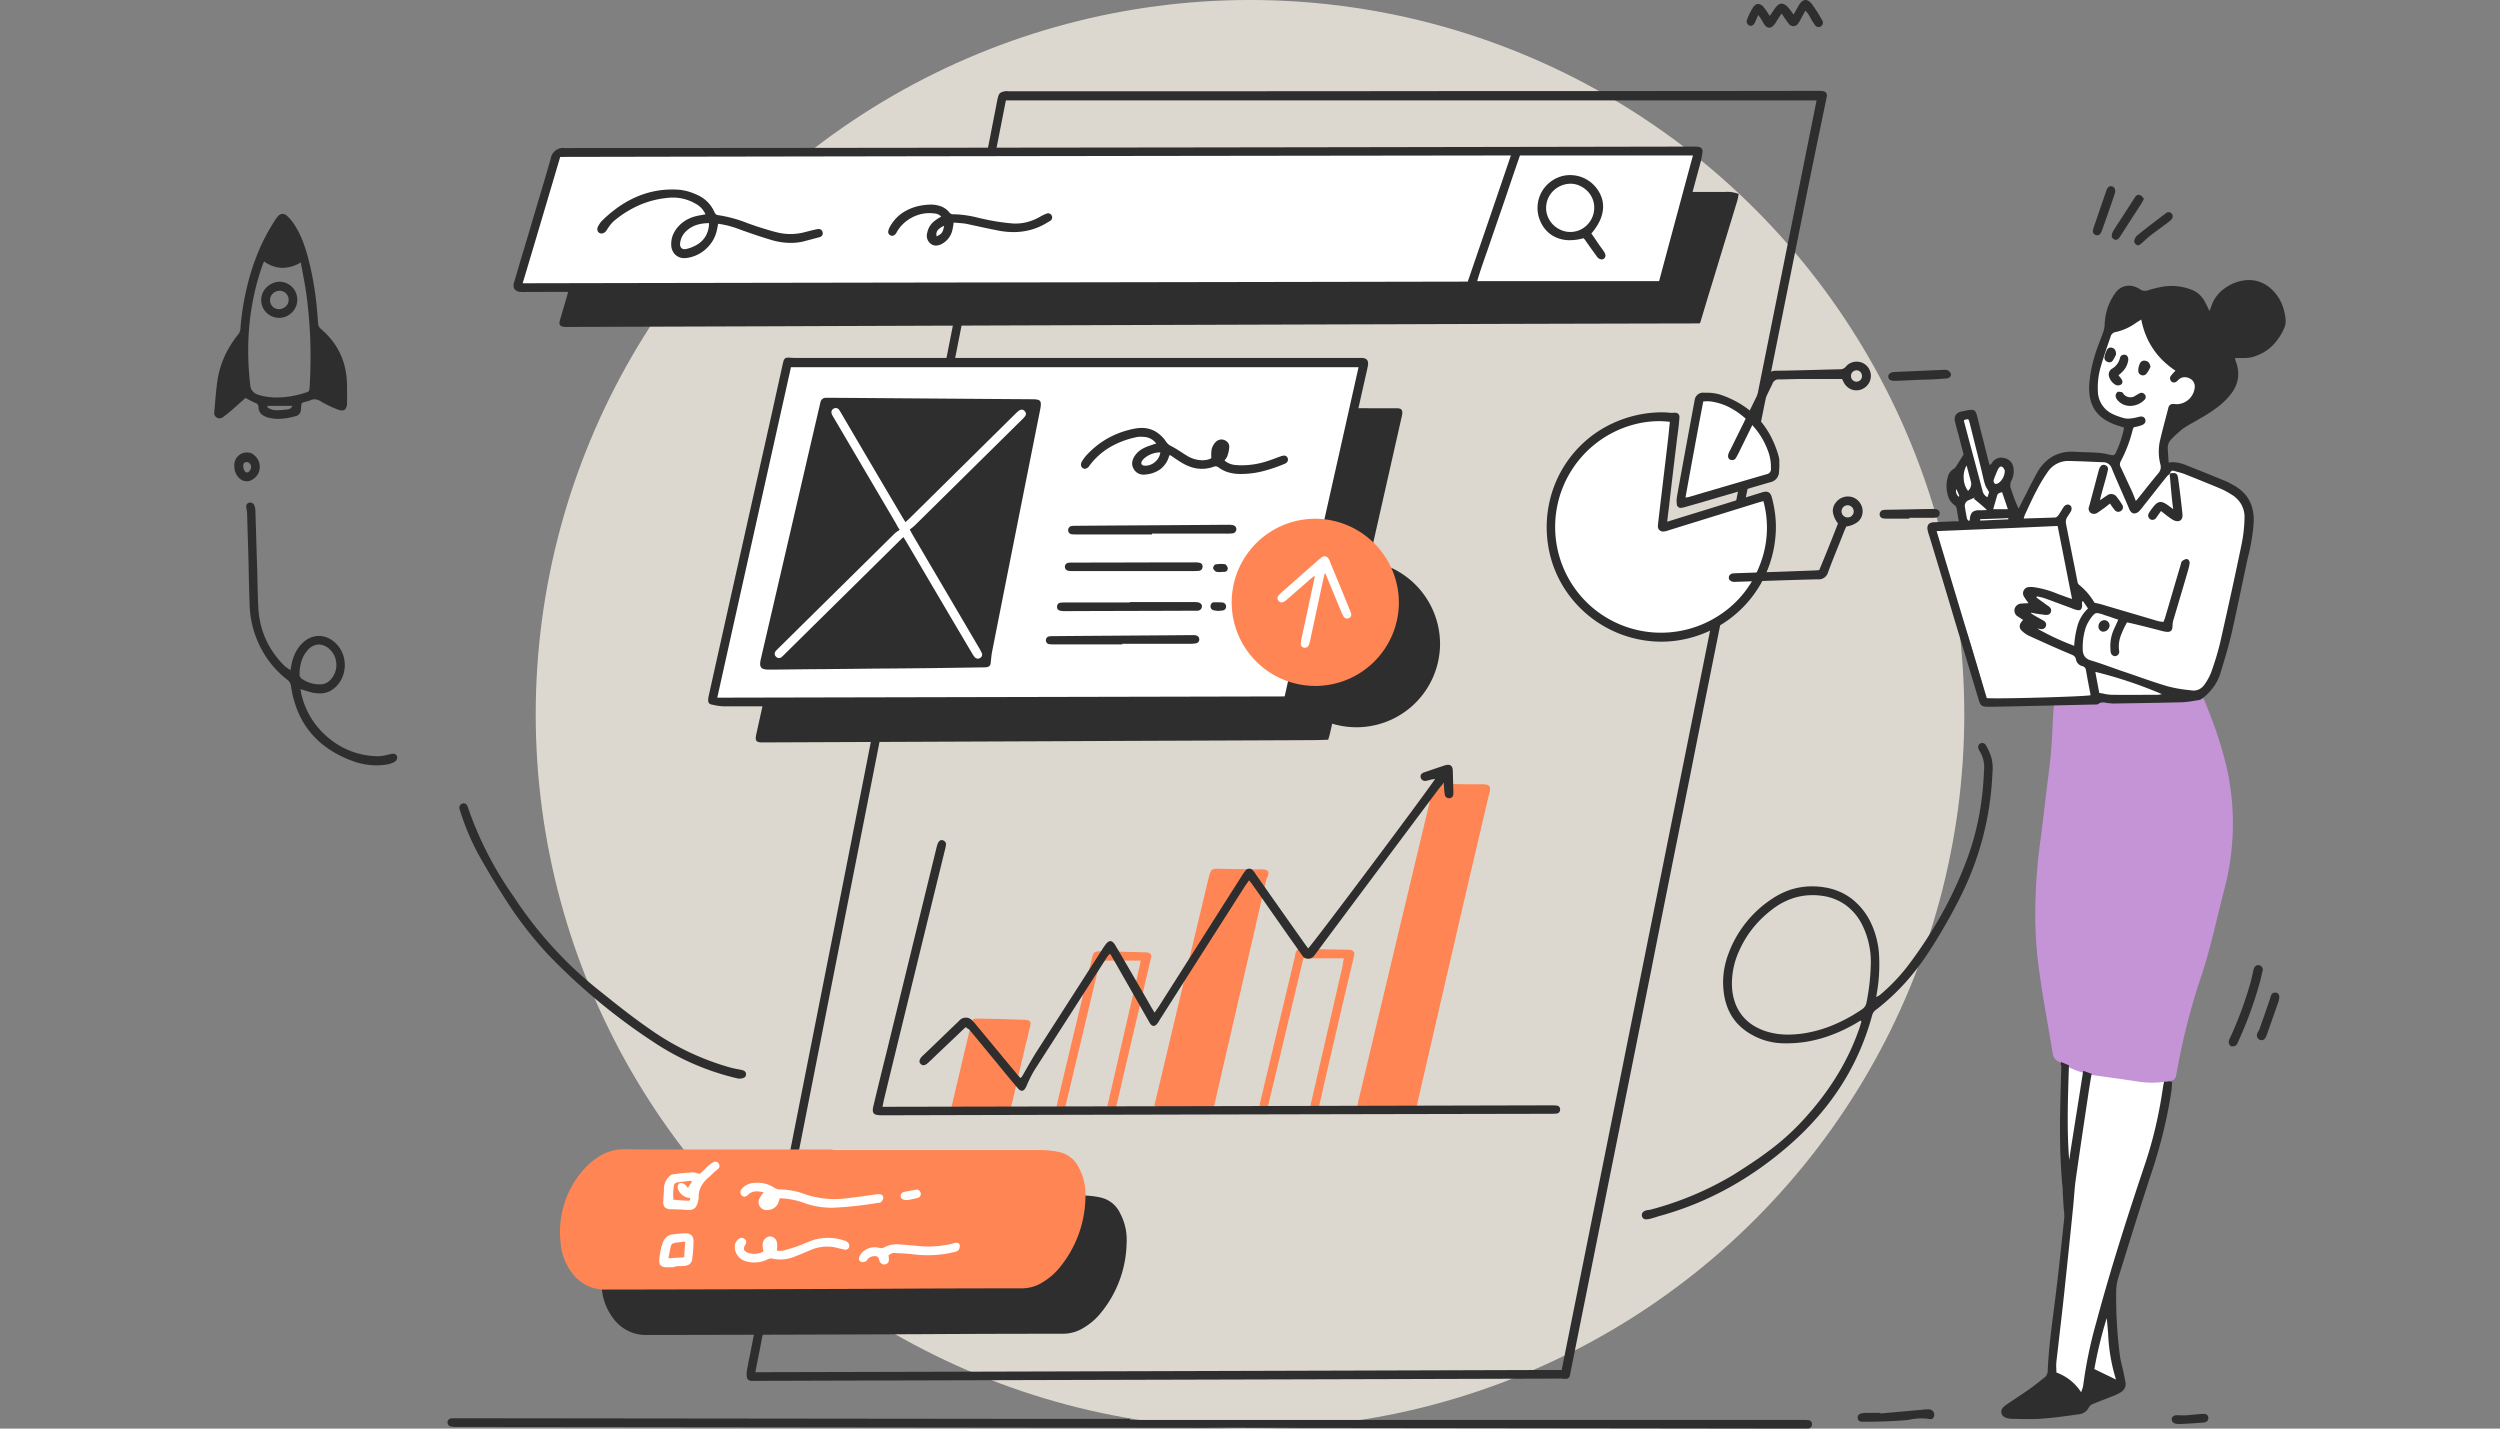 <svg xmlns="http://www.w3.org/2000/svg" xmlns:xlink="http://www.w3.org/1999/xlink" width="280" height="160" viewBox="0 0 280 160">
  <rect x="0" y="0" width="280" height="160" fill="#808080" stroke="none"/>
  <defs>
    <clipPath id="clip-path">
      <rect id="長方形_29051" data-name="長方形 29051" width="280" height="160" transform="translate(20)" fill="#fff"/>
    </clipPath>
    <clipPath id="clip-path-2">
      <path id="Clip_8" data-name="Clip 8" d="M0,0H40.132V47.793H0Z" fill="none"/>
    </clipPath>
    <clipPath id="clip-path-3">
      <path id="Clip_115" data-name="Clip 115" d="M0,0H152.824V1.156H0Z" fill="none"/>
    </clipPath>
  </defs>
  <g id="icon05" transform="translate(-20)" clip-path="url(#clip-path)">
    <g id="icon01" transform="translate(20)">
      <circle id="楕円形_11" data-name="楕円形 11" cx="80" cy="80" r="80" transform="translate(60)" fill="#ddd8cf"/>
      <g id="web" transform="translate(23.999 -0.001)">
        <path id="Fill_1" data-name="Fill 1" d="M6.174,18.182a5.132,5.132,0,0,1,.578-.624,2.555,2.555,0,0,1,.786-.509c.532-.231.925.046.925.624a3.861,3.861,0,0,1-.139.878,4.379,4.379,0,0,0,.509,3.56c.208.347.37.74.555,1.11.231.07.3-.092.37-.254.324-.74.647-1.456.925-2.2a8.45,8.45,0,0,1,1.826-2.982,3.92,3.92,0,0,1,1.526-.971,9.374,9.374,0,0,1,4.716-.416,18.665,18.665,0,0,1,1.965.485,20.57,20.57,0,0,0,1.063-4.531c-.6-.139-1.156-.254-1.711-.393-1.387-.37-2.2-.9-2.15-2.982a10.757,10.757,0,0,1,.347-2.242c.393-1.457.855-2.89,1.295-4.346a.883.883,0,0,1,.485-.624c.116-.046.208-.185.324-.3.3-.3.6-.6.9-.878a2.3,2.3,0,0,1,2.7-.277,4.2,4.2,0,0,1,.948.624,25,25,0,0,1,4.623,4.878,6.71,6.71,0,0,1,.717,1.248A5.169,5.169,0,0,1,30.584,8.4a1.966,1.966,0,0,1-1.04,1.942,8.239,8.239,0,0,1-1.618.67,2.366,2.366,0,0,0-1.872,1.9c-.092.439-.208.855-.3,1.294-.069.3-.046.624-.37.832a.353.353,0,0,0-.092.231c.046.485.069.971.139,1.433a.648.648,0,0,0,.624.532c.3.023.578.093.878.139a5.28,5.28,0,0,1,2.173.809c.393.254.809.509,1.225.763.092.069.231.046.37.069.3.046.578.092.878.139,1.988.37,3.028,1.757,3.745,3.467a3.067,3.067,0,0,1,.139,1.295,26.236,26.236,0,0,1-.971,5.178c-.555,1.988-1.063,3.976-1.5,5.987-.3,1.456-.717,2.89-1.11,4.323a8.764,8.764,0,0,1-1.456,2.7,2.522,2.522,0,0,1-1.734,1.063,14.978,14.978,0,0,1-3.19.347c-1.965-.116-3.93.162-5.895.046a21.437,21.437,0,0,0-4.392.162c-1.04.162-2.1.069-3.144.185A43.788,43.788,0,0,1,6.844,44a2.921,2.921,0,0,1-.624-.092.569.569,0,0,1-.462-.532,11.129,11.129,0,0,0-.3-1.526C4.925,40,4.417,38.132,3.816,36.305c-.624-1.872-1.341-3.722-1.988-5.571-.555-1.618-1.086-3.259-1.641-4.9a5.786,5.786,0,0,1-.162-.6.708.708,0,0,1,.6-.948c.578-.139,1.156-.185,1.734-.277.277-.046.578-.115.9-.162-.069-.555-.116-1.04-.208-1.526-.023-.162-.208-.3-.3-.462a12.308,12.308,0,0,1-.809-1.41,1.05,1.05,0,0,1,.139-1.179,2.765,2.765,0,0,1,.9-.486c.324-1.526.324-1.526,1.063-2.173-.046-.185-.092-.416-.162-.624-.3-1.017-.6-2.011-.878-3.028a2.353,2.353,0,0,1-.069-.809.883.883,0,0,1,.763-.74c.347-.046.6.162.74.624.162.532.254,1.064.416,1.6.416,1.41.855,2.82,1.271,4.23-.069.092-.023.185.046.324" transform="translate(192.559 34.766)" fill="#fff"/>
        <path id="Fill_3" data-name="Fill 3" d="M4.534,35.408c-.162.3-.277.509-.393.74-.208.462-.416.925-.624,1.364-.3.578-.555.647-1.086.3-.277-.185-.555-.393-.809-.6-.324-.254-.647-.555-.994-.786a1.333,1.333,0,0,1-.6-1.456c.139-1.017.254-2.034.37-3.074.254-2.011.462-4.045.74-6.057.185-1.364.416-2.751.6-4.115.092-.763.185-1.549.208-2.312.023-1.248,0-2.52,0-3.814-.6-.162-.693-.555-.717-1.063A86.246,86.246,0,0,1,1.3,4.455c.069-1.109.231-2.219.37-3.306a2.4,2.4,0,0,1,.37-.9A.425.425,0,0,1,2.754.156a7.272,7.272,0,0,0,4,1.341c.624.069,1.248.185,1.872.208a12.671,12.671,0,0,0,1.318-.092c.809-.07,1.618-.162,2.45-.208.509-.023.624.139.624.647a20.092,20.092,0,0,1-.786,4.831C11.538,9.24,10.868,11.6,10.2,13.956c-.116.393-.208.763-.347,1.133a69.367,69.367,0,0,0-2.52,7.975,9.888,9.888,0,0,0-.763,3.906,23.352,23.352,0,0,0,.046,4.022,35.139,35.139,0,0,0,.786,3.7c.046.208.116.393.162.6.116.6-.162.948-.786.879a5.743,5.743,0,0,1-1.017-.324c-.416-.162-.809-.3-1.225-.439" transform="translate(205.802 118.715)" fill="#fff"/>
        <path id="Fill_5" data-name="Fill 5" d="M0,24.162A61.648,61.648,0,0,1,.58,16.441c.254-1.9.462-3.791.693-5.687.162-1.317.347-2.612.462-3.93.139-1.526.185-3.051.277-4.6.023-.324.046-.67.092-.994C2.2.768,2.43.676,2.869.861a1.332,1.332,0,0,0,.6.116C5.758.884,8.047.768,10.335.676,11.353.63,12.347.63,13.364.583,14.7.537,16.045.491,17.386.422A.79.79,0,0,0,17.825.26c.439-.393.717-.347.948.185a13.6,13.6,0,0,1,.555,1.341,43.779,43.779,0,0,1,2.127,6.588A28.876,28.876,0,0,1,21.2,21.85c-.878,3.329-1.549,6.7-2.658,9.963a74.189,74.189,0,0,0-2.2,8.068c-.208.994-.393,1.965-.578,2.959a.639.639,0,0,1-.578.555,10.537,10.537,0,0,1-3.514.115c-1.757-.277-3.537-.508-5.294-.763a11.418,11.418,0,0,1-3.791-1.5,1.231,1.231,0,0,1-.647-.948C1.459,37.292.881,34.31.465,31.282A45.86,45.86,0,0,1,0,24.162" transform="translate(203.954 77.654)" fill="#c494d6"/>
        <g id="Group_9" data-name="Group 9" transform="translate(191.869 31.365)">
          <path id="Clip_8-2" data-name="Clip 8" d="M0,0H40.132V47.793H0Z" transform="translate(0 0)" fill="none"/>
          <g id="Group_9-2" data-name="Group 9" transform="translate(0 0)" clip-path="url(#clip-path-2)">
            <path id="Fill_7" data-name="Fill 7" d="M7.28,47.793H6.84c-.754,0-.9-.109-1.11-.832-.351-1.153-.7-2.324-1.043-3.456v0c-.443-1.475-.9-3-1.36-4.493l-.574-1.916,0-.011c-.836-2.789-1.7-5.672-2.566-8.5l-.025-.074v0a2.47,2.47,0,0,1-.136-.524.772.772,0,0,1,.088-.618.81.81,0,0,1,.605-.238c.391-.023.782-.04,1.16-.057s.779-.035,1.174-.058a1.284,1.284,0,0,0,.214.017,2,2,0,0,0,.248-.017c-.043-.235-.081-.472-.118-.7-.043-.265-.087-.54-.137-.8A.571.571,0,0,0,3,25.185a1.937,1.937,0,0,1-.74-1.2,3.633,3.633,0,0,1,.046-1.988,1.344,1.344,0,0,1,.624-.832.876.876,0,0,0,.254-.254c.22-.33.43-.667.673-1.058h0l.2-.328c-.123-.438-.256-.959-.4-1.511l0-.011-.132-.513c-.05-.191-.1-.381-.155-.565-.092-.327-.187-.666-.261-1.007a1.037,1.037,0,0,1,.058-.8,1.044,1.044,0,0,1,.682-.4c.247-.049.467-.094.67-.139a2.777,2.777,0,0,1,.418-.042c.39,0,.5.184.646.735l.006.025c.2.833.412,1.694.641,2.541l.624,2.5a2.337,2.337,0,0,0,.115.354L7,20.746c.045-.054.086-.1.122-.135a.722.722,0,0,0,.132-.165,1.2,1.2,0,0,1,.991-.556,1.607,1.607,0,0,1,.373.048,1.357,1.357,0,0,1,.691.379,1.316,1.316,0,0,1,.327.708,2.28,2.28,0,0,1-.208,1.41,1.131,1.131,0,0,0-.046,1.017c.066.181.131.367.193.547a12.925,12.925,0,0,0,.639,1.6c.116-.22.228-.443.336-.66s.219-.439.335-.658c.133-.259.264-.519.391-.771.319-.631.649-1.283,1-1.911a4.753,4.753,0,0,1,1.633-1.773,4.282,4.282,0,0,1,2.272-.6c.136,0,.277.005.419.015.353.019.711.03,1.057.041.517.016,1.052.033,1.578.075a5.94,5.94,0,0,1,1,.166l.294.065a1,1,0,0,0,.214.03.344.344,0,0,0,.318-.192,12.161,12.161,0,0,0,.971-2.89c-.117-.046-.257-.093-.392-.138h0a1.723,1.723,0,0,0-.186-.058,1.741,1.741,0,0,1-.184-.057,5.977,5.977,0,0,1-1.457-.689,3.8,3.8,0,0,1-1.008-.973,3.7,3.7,0,0,1-.562-1.28,5.644,5.644,0,0,1-.117-1.612,14.215,14.215,0,0,1,.532-2.959,19.644,19.644,0,0,1,.654-1.915c.138-.363.281-.738.409-1.113a3.059,3.059,0,0,0,.137-.764l0-.022a6.468,6.468,0,0,1,.332-1.852,6.163,6.163,0,0,1,.87-1.661,1.827,1.827,0,0,1,1.5-.808A2.236,2.236,0,0,1,23,.682a2.507,2.507,0,0,1,.809.347.9.9,0,0,0,.539.178,1.424,1.424,0,0,0,.455-.085A12.461,12.461,0,0,1,26.466.728a5.876,5.876,0,0,1,.881-.067,6.348,6.348,0,0,1,2.217.414,2.684,2.684,0,0,1,.832.494,3.122,3.122,0,0,1,.624.754c.181.339.368.69.578,1.156.049-.149.1-.275.145-.4.04-.1.077-.2.109-.3A3.968,3.968,0,0,1,33.4.86,4.647,4.647,0,0,1,36.007,0a3.579,3.579,0,0,1,2.272.8A4.758,4.758,0,0,1,39.6,2.459a5.793,5.793,0,0,1,.526,2.06,1.807,1.807,0,0,1-.162.855,6.274,6.274,0,0,1-1.413,2.063,4.928,4.928,0,0,1-.989.719,5.276,5.276,0,0,1-1.2.477,4.091,4.091,0,0,1-1.062.1H34.98c-.16,0-.348,0-.538.015.006.025.012.053.019.083a1.723,1.723,0,0,0,.073.264,3.768,3.768,0,0,1,.248,1.9,3.694,3.694,0,0,1-.757,1.728A7.973,7.973,0,0,1,32.407,14.3a15.148,15.148,0,0,1-1.777,1.154l-.4.233c-.189.115-.387.226-.578.333a10.421,10.421,0,0,0-1.04.638,12.487,12.487,0,0,0-1.294,1.179,1.364,1.364,0,0,0-.393,1.086c.011.226.026.453.043.693.018.27.037.548.05.833a2.6,2.6,0,0,1,.508-.051,4.321,4.321,0,0,1,1.594.4h0c1.441.558,2.87,1.144,4.252,1.71h0a5.508,5.508,0,0,1,.676.338l.226.125a4.776,4.776,0,0,1,1.092.8,3.837,3.837,0,0,1,.726.99,4.168,4.168,0,0,1,.383,1.172,5.783,5.783,0,0,1,.065,1.342,22.066,22.066,0,0,1-.636,3.769l-.058.253c-.231,1.067-.459,2.15-.679,3.2-.352,1.675-.717,3.408-1.1,5.1-.326,1.39-.724,2.708-1.145,4.1l-.08.265a5.317,5.317,0,0,1-.783,1.6,6.381,6.381,0,0,1-1.251,1.289.994.994,0,0,1-.508.208l-.362.058h0a12.045,12.045,0,0,1-1.439.173c-1.687.046-3.4.072-5.06.1h0c-.841.013-1.71.026-2.565.042a4.943,4.943,0,0,1-.568-.044c-.084-.01-.163-.019-.242-.026L20,47.343a2.231,2.231,0,0,0-.346-.037.765.765,0,0,0-.49.163.513.513,0,0,1-.313.072h-.173C14.6,47.638,10.934,47.726,7.28,47.793Zm7.3-20.25h0c-4.77.222-9.525.416-13.546.578.652,2.171,1.327,4.417,1.923,6.4,1.214,4.04,2.47,8.217,3.695,12.3.163.018.555.027,1.165.027,1.379,0,3.859-.05,6.172-.125,2.494-.081,4.1-.165,4.29-.226l0-.017c-.181-.927-.367-1.885-.528-2.827a.518.518,0,0,0-.416-.416.94.94,0,0,1-.694-.74c-.071-.357-.294-.469-.578-.578-1.543-.645-3.089-1.348-4.584-2.027l-.016-.007a2.839,2.839,0,0,1-.878-.6.672.672,0,0,1-.249-.471.834.834,0,0,1,.2-.523,1.346,1.346,0,0,1,.091-.115c.03-.036.062-.073.094-.115-.137-.082-.249-.156-.357-.227-.075-.049-.145-.1-.22-.143a.772.772,0,0,1-.37-.879.818.818,0,0,1,.763-.578c.123-.012.254-.018.392-.024h0c.124-.006.252-.011.393-.022l-.1-.138h0a5.178,5.178,0,0,1-.361-.531.7.7,0,0,1,.578-1.133,1.3,1.3,0,0,1,.163-.01,3.183,3.183,0,0,1,.392.033,11.075,11.075,0,0,1,2.6.74c.268.1.546.2.822.3.14.056.278.1.439.157.1.035.219.074.347.12-.254-1.269-.5-2.529-.74-3.748-.284-1.446-.577-2.94-.878-4.435Zm4.23,16.343h0c.124.681.251,1.364.439,2.358.169.024.336.057.5.089a4.759,4.759,0,0,0,.911.119c.512.007,1.073.01,1.717.01.577,0,1.16,0,1.724-.005h0c.561,0,1.142-.005,1.71-.005a1.174,1.174,0,0,0,.211-.029c.072-.014.154-.03.251-.041a48.485,48.485,0,0,0-7.467-2.5Zm.209-6.584h0a.523.523,0,0,0-.372.153,3.192,3.192,0,0,0-.414.513,4.013,4.013,0,0,0-.509.994,7.121,7.121,0,0,0-.324,2.427,1.381,1.381,0,0,0,.205.749,1.225,1.225,0,0,0,.673.454c.811.242,1.628.533,2.418.814h0c.494.176,1,.358,1.51.526.459.155.924.317,1.373.474h0c1.087.379,2.211.77,3.339,1.1a15.29,15.29,0,0,0,2.391.421h.009l.328.04a1.471,1.471,0,0,0,.175.011,1.374,1.374,0,0,0,.7-.189,1.633,1.633,0,0,0,.537-.515,6.07,6.07,0,0,0,.717-1.318,31.243,31.243,0,0,0,.994-3.259c1-4.415,1.741-7.808,2.4-11a16.117,16.117,0,0,0,.347-3.005,2.894,2.894,0,0,0-.35-1.549,3.092,3.092,0,0,0-1.13-1.133,8.064,8.064,0,0,0-1.156-.624c-1.162-.489-2.425-1-3.976-1.618a7.374,7.374,0,0,0-.867-.276c-.111-.03-.225-.061-.336-.094a.7.7,0,0,0-.22-.044c-.142,0-.237.082-.289.252a.247.247,0,0,1-.069.115,1.566,1.566,0,0,1-.121.105.909.909,0,0,0-.157.149c-.629.774-1.255,1.569-1.86,2.339-.262.333-.532.677-.8,1.013a4.911,4.911,0,0,1-.439.532.865.865,0,0,1-.569.286c-.227,0-.422-.163-.564-.471a1.623,1.623,0,0,1-.069-.185c-.23-.537-.471-1.084-.7-1.612h0c-.4-.907-.812-1.845-1.192-2.779a1.01,1.01,0,0,0-.994-.694c-.42-.015-.849-.033-1.265-.051h0c-.846-.036-1.72-.072-2.571-.088a2.753,2.753,0,0,0-2.358,1.248,17.509,17.509,0,0,0-1.2,1.988c-.353.656-.675,1.347-.985,2.016v0c-.116.249-.235.506-.354.757a3.363,3.363,0,0,0-.139.439c.583-.022,1.149-.039,1.7-.055h0c.621-.019,1.208-.036,1.815-.06.138,0,.277-.138.37-.254a5.751,5.751,0,0,0,.318-.49c.082-.136.167-.277.26-.411a.626.626,0,0,1,.467-.3.441.441,0,0,1,.227.068.418.418,0,0,1,.205.3.669.669,0,0,1-.09.419c-.072.13-.154.251-.233.369-.048.072-.094.14-.137.209a1.021,1.021,0,0,0-.162.786c.208,1.073.425,2.157.634,3.207h0v0c.21,1.052.428,2.139.636,3.214a.681.681,0,0,0,.162.393,7.315,7.315,0,0,1,1.757,2.034l.271.06c.192.042.357.077.515.125,1.04.309,2.1.622,3.127.924,1.051.31,2.139.631,3.207.948a4.652,4.652,0,0,0,.6.092c.069-.161.116-.277.161-.39h0v0c.3-1,.6-2.023.887-3.008v0c.29-.991.591-2.016.892-3.024a.921.921,0,0,0,.039-.146.413.413,0,0,1,.076-.2,1,1,0,0,1,.508-.277.343.343,0,0,1,.26.112.486.486,0,0,1,.11.374,3.6,3.6,0,0,1-.1.5c-.015.061-.029.118-.042.174-.325,1.125-.664,2.267-.991,3.372v0c-.229.775-.467,1.575-.7,2.359a2.514,2.514,0,0,0-.078.552c0,.062-.009.125-.014.187-.023.373-.189.532-.555.532a1.755,1.755,0,0,1-.324-.041c-.053-.01-.108-.021-.161-.028-1.136-.3-2.312-.6-3.491-.878-.105-.026-.2-.045-.306-.065-.078-.015-.159-.031-.249-.051a10.249,10.249,0,0,0-.717,1.543,3.384,3.384,0,0,0-.162,1.647.492.492,0,0,1-.37.578.407.407,0,0,1-.107.014.516.516,0,0,1-.471-.454,1.8,1.8,0,0,1-.023-.185A1.811,1.811,0,0,0,20.5,41.3a4.557,4.557,0,0,1,.462-2.335c.136-.3.277-.6.416-.925-.3-.093-.56-.187-.809-.277-.15-.054-.3-.1-.454-.149h0c-.107-.033-.218-.067-.331-.106a2.573,2.573,0,0,0-.762-.2ZM12.3,39.032h0a27.518,27.518,0,0,0,3.876,1.833l.262.108a10.979,10.979,0,0,1,.376-2.265,4.224,4.224,0,0,1,1.173-1.919c-.126-.2-.244-.367-.358-.533v0c-.075-.109-.146-.212-.219-.321a.442.442,0,0,0-.093.347.817.817,0,0,1-.109.6.337.337,0,0,1-.261.1,1.491,1.491,0,0,1-.462-.1,1.6,1.6,0,0,1-.3-.116c-.427-.155-.863-.318-1.284-.475h0c-.583-.218-1.187-.443-1.789-.657a5.566,5.566,0,0,0-.554-.144c-.091-.02-.185-.041-.279-.065l-.046.093-.023.046.01.007h0c.383.27.779.55,1.145.825l.045.03c.27.178.549.362.417.756-.069.225-.228.326-.515.326a2.124,2.124,0,0,1-.41-.048,9.1,9.1,0,0,1-1.262-.206l-.009,0a.083.083,0,0,1-.012.035.082.082,0,0,0-.011.034c.057.035.116.075.172.115s.117.082.175.117l0,0c.317.181.645.368.99.552a.751.751,0,0,1,.3.266.5.5,0,0,1-.447.73.9.9,0,0,1-.2-.025,1.173,1.173,0,0,0-.151-.023A1.187,1.187,0,0,1,12.3,39.032ZM5.315,24.353c-.116.046-.228.1-.336.15s-.219.1-.335.15h0a.082.082,0,0,0-.034.012.083.083,0,0,1-.035.012.681.681,0,0,0-.37.763c.074.471.142.871.231,1.294a.39.39,0,0,0,.123.163,1.242,1.242,0,0,1,.109.115,1.136,1.136,0,0,1,.05-.107.266.266,0,0,0,.042-.124A1.219,1.219,0,0,1,5.032,26a1.144,1.144,0,0,1,.792-.211c.1,0,.2,0,.314-.009.149-.007.319-.014.541-.014-.505-.483-.944-.838-1.407-1.213L5.2,24.492l0,0A.613.613,0,0,0,5.315,24.353ZM9.06,26.664c-1.074.048-2.123.093-3.144.116v.162L9.06,26.8v-.139Zm-.693-2.913h0c-.485.162-.485.162-.578.462-.046.161-.093.322-.138.478v0c-.091.314-.185.638-.278.977H9.013c-.118-.354-.23-.685-.339-1s-.206-.607-.308-.914Zm15.577-8.466a.452.452,0,0,1,.466.352c.074.27-.09.515-.416.624a4.47,4.47,0,0,1-.684.188h0l-.193.043c-.012.024-.024.046-.035.068a.794.794,0,0,0-.08.186,15.29,15.29,0,0,1-1.364,3.583.639.639,0,0,0,.023.647c.211.456.424.912.63,1.353h0c.2.433.412.882.618,1.328.1.215.182.429.269.655.053.138.108.282.17.432.051-.061.1-.113.139-.16s.1-.112.139-.164c.195-.243.391-.491.581-.73h0c.529-.666,1.076-1.356,1.637-2.019a1.176,1.176,0,0,0,.266-.483,1.112,1.112,0,0,0-.012-.534,5.723,5.723,0,0,1,0-2.866c.185-.786.394-1.585.6-2.357.1-.386.205-.786.306-1.18a.494.494,0,0,1,.462-.37c.081,0,.169.006.254.012s.173.012.254.012a2.063,2.063,0,0,0,1.965-1.872.978.978,0,0,0-.532-.994,1.25,1.25,0,0,0-.584-.159.976.976,0,0,0-.6.205,2.751,2.751,0,0,0-.272.249l0,0a.567.567,0,0,1-.343.143.422.422,0,0,1-.281-.12.47.47,0,0,1-.023-.67,5.039,5.039,0,0,1,.485-.532,9.6,9.6,0,0,1-1.4-1.123,8.331,8.331,0,0,1-1.923-2.862,9.559,9.559,0,0,1-.515-1.747c-.122.085-.233.153-.331.212s-.171.1-.247.158A6.316,6.316,0,0,1,21.15,5.813a.716.716,0,0,0-.647.578c-.386,1.113-.786,2.264-1.11,3.4a8.324,8.324,0,0,0-.3,2.612A2.867,2.867,0,0,0,20.71,14.99a7.262,7.262,0,0,0,1.179.439,1.881,1.881,0,0,0,.6.093,4.718,4.718,0,0,0,1.075-.169h0l.168-.039A.8.8,0,0,1,23.943,15.286Zm-19.691.352a.2.2,0,0,0-.139.069.18.18,0,0,0-.023.069c.346,1.316.7,2.653,1.05,3.947v0c.347,1.3.705,2.636,1.052,3.955a1.024,1.024,0,0,0,.532.647c.054-.136.093-.265.124-.369.022-.074.041-.138.061-.186-.064-.128-.131-.24-.2-.349a2.524,2.524,0,0,1-.244-.484c-.137-.43-.24-.89-.34-1.334l-.054-.238-.474-1.9-.913-3.65a.883.883,0,0,0-.068-.141c-.016-.028-.032-.058-.048-.09-.055.011-.11.017-.163.022a1.2,1.2,0,0,0-.161.024h0ZM3.234,23.405a.809.809,0,0,0,.3.878c.007-.027.014-.048.019-.066.014-.042.02-.063,0-.1C3.468,23.9,3.353,23.643,3.234,23.405ZM4.39,20.77a2.48,2.48,0,0,0-.318,1.474,2.384,2.384,0,0,0,.48,1.37,1.083,1.083,0,0,0,.347-.948l-.033-.123C4.717,21.991,4.564,21.421,4.39,20.77Zm3.861.119h0c-.124,0-.241.108-.347.32a12.859,12.859,0,0,0-.485,1.2.45.45,0,0,0,.162.416.119.119,0,0,0,.065.015.775.775,0,0,0,.328-.107,1.748,1.748,0,0,0,.694-1.41.707.707,0,0,1-.041-.079.685.685,0,0,0-.237-.314.269.269,0,0,0-.138-.042Z" transform="translate(0 0)" fill="#2f2e2e"/>
          </g>
        </g>
        <path id="Fill_10" data-name="Fill 10" d="M3.058,40c-.468,0-.944-.011-1.4-.021l-.493-.011a1.975,1.975,0,0,1-.624-.116.768.768,0,0,1-.527-.539.751.751,0,0,1,.273-.686,3.131,3.131,0,0,1,.555-.416c.312-.214.632-.427.941-.634.5-.332,1.011-.675,1.509-1.03.353-.257.688-.519,1.042-.8h0c.15-.117.3-.239.46-.359a.964.964,0,0,0,.416-.786c.087-2.207.374-4.436.652-6.591.092-.711.186-1.446.273-2.17.26-2.08.485-4.194.7-6.239V19.6c.072-.681.147-1.385.222-2.077a4.217,4.217,0,0,0-.031-.878C7.011,16.5,7,16.351,6.988,16.2c-.042-.743-.094-1.5-.145-2.23h0C6.729,12.315,6.611,10.6,6.595,8.9c-.036-2.207.027-4.44.088-6.6V2.295c.017-.623.036-1.267.051-1.9C6.651.31,6.66.228,6.68.063h0L6.687,0c.154.062.289.118.419.173.162.068.315.133.482.2q-.01.3-.019.594c-.054,1.646-.11,3.348-.118,5.015-.009,1.867.043,3.5.161,5,.3-1.969.621-3.974.929-5.913.211-1.327.428-2.7.643-4.074.171.054.317.107.458.158.163.06.316.116.49.165-.139.762-.256,1.514-.37,2.24v0l0,.015c-.477,3.177-.969,6.462-1.431,9.717-.079.608-.129,1.226-.177,1.824-.036.448-.074.911-.123,1.367-.3,3.035-.626,6.12-.943,9.1v0l-.005.047c-.182,1.741-.387,3.5-.585,5.205-.1.9-.213,1.827-.317,2.747a5.039,5.039,0,0,0-.01.788c.005.135.01.274.01.414a5.768,5.768,0,0,1,1.534.849,5.559,5.559,0,0,1,1.24,1.369c.035-.121.072-.227.108-.329a2.036,2.036,0,0,0,.124-.457A48.864,48.864,0,0,1,10.64,29.2c.758-2.828,1.613-5.764,2.612-8.978.827-2.66,1.745-5.486,2.89-8.891.463-1.389.869-2.837,1.2-4.3.324-1.41.595-2.887.806-4.389.01-.062.025-.123.041-.188s.039-.162.052-.251h0c.08,0,.155-.006.228-.011s.15-.012.231-.012a2.535,2.535,0,0,1,.315.03l.124.016c-.011.144-.017.277-.022.405s-.012.272-.024.4c-.224,1.556-.535,3.156-.925,4.756-.367,1.508-.818,3.073-1.341,4.652-1.051,3.171-2.058,6.413-3.032,9.548v0c-.226.727-.459,1.478-.69,2.217a5.641,5.641,0,0,0-.231,1.664,52.683,52.683,0,0,0,.37,6.657,11.813,11.813,0,0,0,.312,1.612c.043.176.087.358.127.538.035.2.076.4.115.589v0c.04.193.081.392.115.589a1.055,1.055,0,0,1-.508,1.133,4.928,4.928,0,0,1-.786.393c-.359.148-.723.288-1.074.423h0c-.416.16-.845.325-1.26.5a.916.916,0,0,0-.462.37A1.4,1.4,0,0,1,8.7,39.46l-.594.083c-1.136.159-2.312.324-3.474.4C4.158,39.983,3.659,40,3.058,40Zm8.76-11.313h0a48.131,48.131,0,0,0-1.387,5.71l.762.37.012.006,1.653.8a19.983,19.983,0,0,1-.884-5.163c-.046-.567-.093-1.152-.157-1.726Z" transform="translate(200.136 118.939)" fill="#2f2e2e"/>
        <path id="Fill_12" data-name="Fill 12" d="M2.469.044c.578-.116.809-.023.878.555.185,1.318.347,2.658.485,4,.069.716-.416.994-1.063.647-.231-.139-.439-.3-.67-.462-.208-.162-.416-.324-.67-.532-.185.277-.347.485-.509.717a.5.5,0,0,1-.693.208.5.5,0,0,1-.139-.717,5.139,5.139,0,0,1,.439-.624c.555-.717.925-.763,1.641-.254.162.116.324.231.624.463-.092-.717-.162-1.318-.208-1.9C2.515,1.477,2.469.806,2.4.159A.247.247,0,0,1,2.469.044" transform="translate(216.605 52.982)" fill="#2f2e2e"/>
        <path id="Fill_14" data-name="Fill 14" d="M2.391,4.336c-.254.185-.462.37-.693.532s-.439.323-.67.462a.662.662,0,0,1-.809.046.607.607,0,0,1-.162-.74c.37-1.364.717-2.7,1.086-4.069A1.168,1.168,0,0,1,1.3.221.444.444,0,0,1,1.86.036a.456.456,0,0,1,.3.508c-.023.139-.069.278-.092.416-.231.878-.485,1.734-.717,2.612a3.217,3.217,0,0,0-.069.393c.3-.208.509-.37.74-.509a.763.763,0,0,1,1.156.185,7.553,7.553,0,0,1,.578.832.48.48,0,0,1-.116.67A.5.5,0,0,1,2.946,5.1a7.224,7.224,0,0,1-.555-.763" transform="translate(209.933 52.063)" fill="#2f2e2e"/>
        <path id="Fill_16" data-name="Fill 16" d="M.647,0a.612.612,0,0,1,.6.6.751.751,0,0,1-.74.694A.567.567,0,0,1,0,.693.688.688,0,0,1,.647,0" transform="translate(211.03 69.456)" fill="#2f2e2e"/>
        <path id="Fill_18" data-name="Fill 18" d="M1.092,2.3c.116.162.231.277.324.416.139.208.185.462-.046.624a.636.636,0,0,1-.578.046,1.563,1.563,0,0,1-.763-.948.767.767,0,0,1,.347-.878A1.887,1.887,0,0,0,1.253.379a.469.469,0,0,1,.578-.37c.254.046.393.3.347.647a2.3,2.3,0,0,1-.693,1.295c-.116.116-.254.231-.393.347" transform="translate(212.181 39.731)" fill="#2f2e2e"/>
        <path id="Fill_20" data-name="Fill 20" d="M1.8,1.579A1.839,1.839,0,0,1,.208.932.859.859,0,0,1,0,.492.623.623,0,0,1,.208.03C.324-.039.555.03.717.053.786.076.832.169.878.238A.981.981,0,0,0,2.219.446,5.194,5.194,0,0,1,2.7.169a.455.455,0,0,1,.6.185.433.433,0,0,1-.092.578,2.247,2.247,0,0,1-1.41.647" transform="translate(212.949 43.875)" fill="#2f2e2e"/>
        <path id="Fill_22" data-name="Fill 22" d="M1.367.688a3.35,3.35,0,0,1-.462.786A.516.516,0,0,1,0,1.127,1.743,1.743,0,0,1,.165.364.531.531,0,0,1,.813.018c.3.046.485.277.555.67" transform="translate(215.488 40.393)" fill="#2f2e2e"/>
        <path id="Fill_24" data-name="Fill 24" d="M1.293.792a4.668,4.668,0,0,1-.347.647A.469.469,0,0,1,.323,1.6a.49.49,0,0,1-.3-.624A2.168,2.168,0,0,1,.253.329a.465.465,0,0,1,.6-.3c.277.069.462.324.439.763" transform="translate(211.701 38.923)" fill="#2f2e2e"/>
        <path id="Fill_26" data-name="Fill 26" d="M1.112,144.488H.742a.793.793,0,0,1-.586-.146c-.125-.129-.167-.359-.154-.849.032-.161.066-.35.105-.568.074-.414.159-.883.265-1.353.755-3.845,1.527-7.747,2.273-11.521v0c.9-4.557,1.833-9.27,2.742-13.913L9.757,94.051c.716-3.652,1.449-7.371,2.158-10.968l0-.015c.708-3.592,1.441-7.306,2.161-10.983.8-4.1,1.629-8.272,2.426-12.307l.009-.047c.8-4.061,1.631-8.261,2.442-12.39.684-3.472,1.378-7,2.048-10.4.634-3.222,1.352-6.874,2.044-10.381.72-3.643,1.461-7.395,2.115-10.705l.008-.04c.691-3.5,1.4-7.114,2.107-10.665.127-.669.261-1.349.391-2.006V3.131c.131-.659.266-1.341.393-2.014.092-.472.172-.739.353-.888A1.488,1.488,0,0,1,29.36.052h0c16.768,0,34.107,0,51.18-.023h1.037c11.8,0,25.167,0,38.238-.023h0l.17,0h0l.173,0a1.725,1.725,0,0,1,.347.029.547.547,0,0,1,.4.192.574.574,0,0,1,.065.456c-.238,1.155-.482,2.332-.718,3.471l-.009.043c-.542,2.613-1.1,5.316-1.631,7.967-.694,3.464-1.4,6.981-2.083,10.383l-.036.18-.037.182c-.68,3.388-1.383,6.892-2.075,10.341-.73,3.62-1.466,7.3-2.179,10.849l-.008.04c-.706,3.523-1.436,7.165-2.159,10.753L109.43,57.9l-.019.093V58c-1.225,6.092-2.492,12.391-3.72,18.6l-.562,2.793-.08.4h0c-1.22,6.067-2.482,12.34-3.7,18.521-.749,3.739-1.511,7.537-2.248,11.21l-.034.168c-.75,3.738-1.525,7.6-2.3,11.445l-.2.99c-1.387,6.921-2.821,14.078-4.24,21.138a1.2,1.2,0,0,0-.023.128,1.216,1.216,0,0,1-.023.127c-.1.59-.175.739-.6.739-.087,0-.2-.006-.35-.021a1.465,1.465,0,0,0-.186-.01c-.061,0-.122,0-.186,0h0c-.066,0-.134.005-.205.005-14.96.046-30.071.087-44.684.127h-.159c-14.683.04-29.865.081-44.8.127ZM29.037,1.071C23.564,28.888,17.991,57.165,12.6,84.51l-.006.029C8.789,103.848,4.853,123.814.973,143.516c29.622-.068,59.649-.16,88.687-.25H89.7l1.585,0,.43-2.144c9.206-45.868,18.726-93.3,28.119-140.047h-90.8Z" transform="translate(59.624 10.172)" fill="#2f2e2e"/>
        <path id="Fill_28" data-name="Fill 28" d="M3.492,36.477c-.994.046-1.965.069-2.959.116A.484.484,0,0,1,0,36.038a5.925,5.925,0,0,1,.116-.624q4.057-17.06,8.137-34.12c.046-.231.116-.439.162-.67C8.555.046,8.624,0,9.248,0c.532,0,1.04.023,1.572.023,1.017.023,2.011.023,3.028.023a3.745,3.745,0,0,1,.509.023c.439.069.555.3.462.717-.693,2.912-1.364,5.848-2.057,8.761q-3.017,13-6.01,26.006a2.155,2.155,0,0,1-.092.37c-.139.509-.231.555-.74.555H3.469c.023.023.023,0,.023,0" transform="translate(128.046 87.793)" fill="#ff8654"/>
        <path id="Fill_30" data-name="Fill 30" d="M3.354,27.095H.533A.483.483,0,0,1,0,26.54a2.377,2.377,0,0,1,.116-.555Q3.1,13.433,6.1.881C6.128.812,6.128.765,6.151.7c.162-.578.324-.717.925-.694l4.23.07c.3,0,.578-.023.878,0,.578.046.717.347.485.832a2.9,2.9,0,0,0-.208.578Q9.618,13.826,6.775,26.147c-.023.092-.046.208-.069.3-.162.508-.324.647-.855.647H3.4c-.046.023-.046,0-.046,0" transform="translate(105.303 97.295)" fill="#ff8654"/>
        <path id="Fill_32" data-name="Fill 32" d="M0,9.8c.023-.092.046-.231.092-.37C.788,6.476,1.481,3.516,2.2.558,2.313.1,2.406-.02,2.891,0q2.67.035,5.34.139c.532.023.693.231.578.647-.509,2.127-1.017,4.23-1.5,6.357-.185.809-.37,1.641-.578,2.45-.185.786-.208.74-1.017.67a16.371,16.371,0,0,0-2.381,0c-.925.046-1.849.116-2.751.185-.393,0-.6-.185-.578-.647" transform="translate(82.585 114.083)" fill="#ff8654"/>
        <path id="Fill_34" data-name="Fill 34" d="M9.434,1.04H4.926a3.269,3.269,0,0,0-.139.509Q2.915,9.42,1.02,17.291a3.573,3.573,0,0,1-.162.532.441.441,0,0,1-.509.278A.413.413,0,0,1,0,17.638a2.321,2.321,0,0,1,.092-.555L3.84,1.341C3.909,1.086,3.955.855,4,.6c.116-.486.208-.578.717-.6h.763l4.23.069a2.8,2.8,0,0,1,.439.023.477.477,0,0,1,.439.671C9.919,3.583,9.249,6.4,8.6,9.223c-.624,2.681-1.248,5.363-1.849,8.044a3.573,3.573,0,0,1-.162.532.4.4,0,0,1-.532.208.737.737,0,0,1-.324-.416.922.922,0,0,1,.069-.485C6.961,12.043,8.139,6.958,9.3,1.9a7.222,7.222,0,0,1,.139-.855" transform="translate(117.069 106.294)" fill="#ff8654"/>
        <path id="Fill_36" data-name="Fill 36" d="M9.42,1.043H4.889c-.254,1.04-.509,2.1-.763,3.167-1.017,4.3-2.057,8.622-3.074,12.922a3.826,3.826,0,0,1-.139.485c-.116.3-.347.439-.578.347a.487.487,0,0,1-.324-.6c.023-.162.069-.324.092-.485C1.375,11.515,2.67,6.129,3.964.766,4.126.1,4.242-.021,4.958,0,6.6.026,8.241.072,9.882.118a1.526,1.526,0,0,1,.324.023c.347.092.462.254.37.6-.9,3.884-1.826,7.767-2.728,11.651-.37,1.549-.717,3.121-1.086,4.67a3.827,3.827,0,0,1-.139.485.464.464,0,0,1-.578.37A.476.476,0,0,1,5.7,17.34a4.735,4.735,0,0,1,.116-.555C6.992,11.7,8.148,6.637,9.327,1.552c.023-.162.046-.277.092-.509" transform="translate(94.338 106.545)" fill="#ff8654"/>
        <path id="Fill_38" data-name="Fill 38" d="M5.2,29.368c-.185.162-.347.3-.485.439C3.56,30.916,2.4,32,1.248,33.112c-.116.093-.208.208-.324.3-.324.277-.578.3-.786.092s-.185-.462.092-.786a1.419,1.419,0,0,1,.185-.185c1.341-1.271,2.658-2.566,4-3.837a.977.977,0,0,1,1.549,0,3.159,3.159,0,0,1,.37.416c1.5,1.8,3.005,3.629,4.508,5.432.139.185.3.347.462.532.069-.07.116-.093.162-.139.578-.994,1.133-2.011,1.757-2.982l7.212-11.235c.116-.185.254-.393.393-.578.393-.532.717-.532,1.063,0,.116.185.208.37.324.532,1.248,2.15,2.5,4.276,3.722,6.426.116.185.231.393.393.647.162-.231.277-.393.393-.555,3.074-4.831,6.149-9.686,9.223-14.517a7.886,7.886,0,0,1,.532-.786.53.53,0,0,1,.9-.023,4.1,4.1,0,0,1,.37.509c1.8,2.566,3.606,5.132,5.409,7.675.116.162.254.347.37.508.393-.3,13.708-18.1,14.217-18.978-.162.023-.3.046-.439.069a4.866,4.866,0,0,1-.555.139.508.508,0,0,1-.624-.393c-.046-.3.139-.463.393-.555.624-.208,1.225-.416,1.849-.624.162-.046.324-.116.485-.162.578-.162.855.023.878.6.023.832.046,1.687.069,2.52,0,.277-.092.509-.393.555a.472.472,0,0,1-.578-.439c-.069-.37-.069-.74-.116-1.271-.208.254-.347.416-.485.578-3.814,5.109-7.652,10.24-11.466,15.349-.763,1.017-1.526,2.057-2.289,3.074a2.614,2.614,0,0,1-.231.3.814.814,0,0,1-1.41-.023c-.393-.532-.74-1.063-1.133-1.595-1.479-2.1-2.936-4.207-4.415-6.288-.092-.139-.208-.254-.37-.485-.162.231-.3.439-.439.624-3.167,4.97-6.357,9.963-9.524,14.933a4.2,4.2,0,0,1-.347.532c-.3.347-.6.278-.832-.139-1.456-2.543-2.89-5.062-4.346-7.605a.518.518,0,0,1-.116-.116c-.092.116-.208.231-.3.37L12.9,34.153A13.8,13.8,0,0,0,11.974,36c-.277.6-.578.671-.994.185-.786-.924-1.572-1.872-2.335-2.82-1.04-1.248-2.057-2.5-3.1-3.745a.916.916,0,0,1-.347-.254" transform="translate(78.984 85.663)" fill="#2f2e2e"/>
        <path id="Fill_40" data-name="Fill 40" d="M1.085,29.869h.786Q38.834,29.8,75.8,29.707c.254,0,.509,0,.763.023a.413.413,0,0,1,.416.463.425.425,0,0,1-.439.439c-.254.023-.509.023-.763.023q-36.374.069-72.747.162H.946c-.9,0-1.086-.231-.855-1.133.462-1.919.925-3.837,1.41-5.756q2.809-11.512,5.617-23A3.827,3.827,0,0,1,7.257.442c.116-.347.347-.508.6-.416a.469.469,0,0,1,.324.6,2.973,2.973,0,0,1-.092.439Q4.656,15.074,1.247,29.083c-.046.231-.092.462-.162.786" transform="translate(73.753 94.091)" fill="#2f2e2e"/>
        <path id="Fill_42" data-name="Fill 42" d="M12.717,12.862c1.341-.393,2.589-.717,3.814-1.11,1.225-.416,2.427-.925,3.652-1.341q1.56-.52,3.121-.971c.555-.162.717-.023.925.532a8.957,8.957,0,0,1,.324,3.745,12.825,12.825,0,0,1-1.572,5.409,8.746,8.746,0,0,1-3.56,3.652c-1.271.67-2.589,1.318-3.884,1.919a5.211,5.211,0,0,1-2.08.393,19.337,19.337,0,0,1-4.878-.509,5.777,5.777,0,0,1-1.04-.277A11.1,11.1,0,0,1,.35,15.728,20.628,20.628,0,0,1,.026,13.37C-.274,8.7,1.991,2.922,7.4.726a10.315,10.315,0,0,1,4.947-.67,1.343,1.343,0,0,1,.994.462A1.2,1.2,0,0,1,13.6,1.4c-.231,2.52-.485,5.016-.693,7.536-.069,1.2-.116,2.52-.185,3.93" transform="translate(149.923 46.452)" fill="#fff"/>
        <path id="Fill_44" data-name="Fill 44" d="M10.77,7.559c-.023.786-.023.763-.67,1.04-1.387.578-2.774,1.2-4.184,1.734-1.479.578-3.005,1.086-4.508,1.6C.252,12.321-.141,11.975.044,10.8c.485-3.19,1.14-6.4,1.626-9.593C1.808.208,1.639.232,2.633.07A3.566,3.566,0,0,1,5.337.6c1.086.74,2.173,1.5,3.236,2.312a3.665,3.665,0,0,1,.832.948,10.424,10.424,0,0,1,1.341,3.375,1.758,1.758,0,0,1,.023.324" transform="translate(164.113 44.441)" fill="#fff"/>
        <path id="Fill_46" data-name="Fill 46" d="M.474,11.029a.59.59,0,0,1-.226-.049c-.224-.089-.3-.337-.208-.647A2.051,2.051,0,0,1,.224,9.94C.609,9.158,1,8.366,1.378,7.6h0c.947-1.918,1.927-3.9,2.868-5.866A1.238,1.238,0,0,1,4.7,1.176a1.305,1.305,0,0,1,.7-.159C6.824,1,8.261.964,9.651.926,10.591.9,11.562.874,12.522.855a.834.834,0,0,0,.694-.324,1.534,1.534,0,0,1,.545-.4A1.591,1.591,0,0,1,14.4,0a1.648,1.648,0,0,1,.71.162,1.6,1.6,0,0,1,.4,2.58,1.666,1.666,0,0,1-.858.448,1.8,1.8,0,0,1-.276.022,1.513,1.513,0,0,1-.849-.25,1.759,1.759,0,0,1-.609-.72,1.586,1.586,0,0,1-.139-.3h-4.6c-.4,0-.822.012-1.225.023s-.821.023-1.225.023a.723.723,0,0,0-.763.508C3.738,5.016,2.47,7.621,1.2,10.194l0,0c-.09.181-.184.368-.3.552A.474.474,0,0,1,.474,11.029ZM14.395.971a.634.634,0,0,0-.46.2.589.589,0,0,0-.164.444A.613.613,0,0,0,15,1.641a.643.643,0,0,0-.174-.479A.582.582,0,0,0,14.395.971Z" transform="translate(169.543 40.506)" fill="#2f2e2e"/>
        <path id="Fill_48" data-name="Fill 48" d="M.678,9.567a.62.62,0,0,1-.122-.01.662.662,0,0,1-.462-.2A.375.375,0,0,1,0,9.072.465.465,0,0,1,.16,8.736a.612.612,0,0,1,.35-.127c.069,0,.146-.006.219-.011s.15-.012.22-.012c3.022-.1,5.748-.188,8.507-.3.175,0,.351-.016.554-.035l.117-.011c.656-1.566,1.344-3.275,2.1-5.224a2.676,2.676,0,0,1-.575-1.274A1.49,1.49,0,0,1,12,.657,1.692,1.692,0,0,1,13.918.1a1.674,1.674,0,0,1,.809.67,1.622,1.622,0,0,1,.254,1.017,1.513,1.513,0,0,1-.506,1.029,2.672,2.672,0,0,1-1.321.543c-.09.2-.184.413-.277.647-.214.547-.438,1.1-.655,1.643-.37.92-.753,1.872-1.1,2.818a1.089,1.089,0,0,1-1.179.809c-2,.046-4.028.114-5.993.179-.991.033-2.015.067-3.023.1-.038,0-.077,0-.119,0S.721,9.567.678,9.567ZM13.293.981a.691.691,0,0,0-.67.693.691.691,0,0,0,.693.671.675.675,0,0,0,.67-.694A.691.691,0,0,0,13.293.981Z" transform="translate(169.629 55.609)" fill="#2f2e2e"/>
        <path id="Fill_50" data-name="Fill 50" d="M3.492,1.113c-.9.046-1.8.092-2.7.116C.279,1.252.025,1.09,0,.79-.022.466.233.258.764.235,2.567.166,4.37.073,6.174,0A1.125,1.125,0,0,1,6.659.05a.727.727,0,0,1,.347.393c.069.231-.092.393-.3.485a1.022,1.022,0,0,1-.37.046c-.971.093-1.919.116-2.843.139h0" transform="translate(187.49 41.424)" fill="#2f2e2e"/>
        <path id="Fill_52" data-name="Fill 52" d="M3.329,1.086H.878a2.8,2.8,0,0,1-.439-.023A.459.459,0,0,1,0,.6.476.476,0,0,1,.416.116,1.988,1.988,0,0,1,.786.092C2.473.069,4.184.023,5.872,0a2.821,2.821,0,0,1,.439.023.461.461,0,0,1,.416.486.476.476,0,0,1-.439.462,2.8,2.8,0,0,1-.439.023H3.329Z" transform="translate(186.52 57.004)" fill="#2f2e2e"/>
        <path id="Fill_54" data-name="Fill 54" d="M12.818,25.69A12.927,12.927,0,0,1,1.692,19.246,12.554,12.554,0,0,1,.16,14.892a13.023,13.023,0,0,1,.2-5.063A12.753,12.753,0,0,1,5.888,2.051,13.283,13.283,0,0,1,12.831,0,9,9,0,0,1,13.8.051a.881.881,0,0,0,.145.01c.051,0,.1,0,.153-.005s.1-.005.142-.005l.082,0a.567.567,0,0,1,.439.142.613.613,0,0,1,.1.484c-.045.68-.135,1.361-.231,2.057-.295,2.42-.635,5.233-.948,8-.047.327-.084.65-.123.992h0c-.019.169-.039.344-.062.532.993-.314,1.942-.606,2.861-.889l1.092-.336c1.091-.337,2.187-.677,3.248-1.006s2.16-.67,3.248-1.006c.046-.012.1-.029.151-.046s.1-.035.15-.046a1.354,1.354,0,0,1,.3-.038.578.578,0,0,1,.4.135.939.939,0,0,1,.25.434,13.042,13.042,0,0,1,.41,2.133,11.848,11.848,0,0,1,.029,2.167,13,13,0,0,1-.92,3.931,12.791,12.791,0,0,1-4.97,5.964,13.028,13.028,0,0,1-3.7,1.617A12.657,12.657,0,0,1,12.818,25.69ZM12.585.991h0A11.017,11.017,0,0,0,9.7,1.387,11.866,11.866,0,0,0,4.991,21.757a11.883,11.883,0,0,0,14.378.948,11.491,11.491,0,0,0,2.8-2.579,11.9,11.9,0,0,0,1.777-3.212,11.343,11.343,0,0,0,.326-6.97c-.145.044-.273.078-.387.109l-.191.053L20.42,11.121l-6.575,2.037c-.066.02-.131.042-.194.063a2.15,2.15,0,0,1-.477.122.861.861,0,0,1-.141.012.567.567,0,0,1-.576-.613,1.43,1.43,0,0,1,.011-.144,1.706,1.706,0,0,0,.013-.18c.185-1.6.38-3.225.568-4.8h0v0c.187-1.563.38-3.178.564-4.768.033-.287.061-.577.088-.858.03-.3.06-.62.1-.923A9.492,9.492,0,0,0,12.586.992Z" transform="translate(149.229 46.179)" fill="#2f2e2e"/>
        <path id="Fill_56" data-name="Fill 56" d="M.492,12.9a.425.425,0,0,1-.469-.419,2.85,2.85,0,0,1,.023-.879C.671,8.111,1.329,4.564,1.965,1.134c.012-.058.023-.122.035-.185s.023-.127.035-.185A.942.942,0,0,1,2.933,0h.049L3.3.01a4.993,4.993,0,0,1,1.554.2,11.193,11.193,0,0,1,2.323,1.07,9.325,9.325,0,0,1,1.87,1.508,9.345,9.345,0,0,1,1.415,1.941,11.254,11.254,0,0,1,.958,2.37,3.585,3.585,0,0,1,.092.485,3.879,3.879,0,0,0-.005.487c0,.075.005.153.005.229-.011.1-.017.209-.023.311s-.012.209-.023.313a1.182,1.182,0,0,1-.9,1.086c-.924.266-1.864.542-2.773.809h0c-.909.267-1.849.543-2.773.809-1.546.461-2.81.828-3.976,1.156h0a3.728,3.728,0,0,1-.485.115Zm3-11.94c-.168,0-.344.016-.509.033C2.238,4.888,1.559,8.614.994,11.744c.062-.009.113-.014.158-.019a.827.827,0,0,0,.166-.027h.008c2.861-.84,5.82-1.709,8.754-2.564a.564.564,0,0,0,.485-.624,5.2,5.2,0,0,0-.393-2.15A8.56,8.56,0,0,0,7.859,3.029,8.718,8.718,0,0,0,5.952,1.663a6.673,6.673,0,0,0-1.077-.444A6.37,6.37,0,0,0,3.7.972C3.634.966,3.566.962,3.491.962Z" transform="translate(163.781 43.979)" fill="#2f2e2e"/>
        <path id="Fill_58" data-name="Fill 58" d="M8.267,0h.717L71.074.069h.809c.416.023.555.185.532.6a4.734,4.734,0,0,1-.116.555q-3.988,17.684-8,35.322c-.046.208-.116.393-.185.647-.647.023-1.295.046-1.942.046-9.062.046-18.1.069-27.162.116L.777,37.495c-.74,0-.878-.162-.717-.925,1.04-4.67,2.057-9.339,3.1-14.032C4.707,15.557,6.256,8.553,7.8,1.572,7.92,1.086,8.1.578,8.267,0" transform="translate(60.646 45.657)" fill="#2f2e2e"/>
        <path id="Fill_60" data-name="Fill 60" d="M18.725,9.385A9.362,9.362,0,1,1,9.409,0a9.407,9.407,0,0,1,9.316,9.385" transform="translate(118.562 62.73)" fill="#2f2e2e"/>
        <path id="Fill_62" data-name="Fill 62" d="M8.267,0h.717L71.074.069h.809c.416.023.555.185.532.6a4.734,4.734,0,0,1-.116.555q-3.988,17.684-8,35.322c-.046.208-.116.393-.185.647-.647.023-1.295.046-1.942.046-9.062.046-18.1.069-27.162.116L.777,37.495c-.74,0-.878-.162-.717-.925,1.04-4.67,2.057-9.339,3.1-14.032C4.707,15.557,6.256,8.553,7.8,1.572,7.92,1.086,8.1.578,8.267,0" transform="translate(56.036 41.027)" fill="#fff"/>
        <path id="Fill_64" data-name="Fill 64" d="M32.895,39.055H1.757a6.176,6.176,0,0,1-1.215-.168l-.2-.04A.432.432,0,0,1,0,38.385a2.292,2.292,0,0,1,.069-.555C1.955,29.343,3.89,20.708,5.761,12.356l.006-.028L7.05,6.6l.442-2v0L8.368.636C8.482.143,8.575,0,8.976,0c.066,0,.145,0,.248.012.277.023.56.023.809.023H73.256c.506.046.694.274.647.786-.012.059-.024.127-.035.186s-.023.126-.034.183c-.7,3.09-1.4,6.23-2.081,9.267v.005c-.831,3.707-1.689,7.54-2.541,11.3-1,4.408-2.3,10.207-3.583,15.973-.023.081-.041.163-.058.242s-.035.162-.058.244a.885.885,0,0,1-.832.67c-.231.023-.466.023-.693.023H32.918a.408.408,0,0,0-.023.139ZM9.27,1.075h0l-.01.046c-2.7,12.1-5.495,24.612-8.242,36.964l63.547-.139c1.37-6.124,2.768-12.344,4.121-18.36l.009-.042c1.36-6.047,2.765-12.3,4.145-18.469H9.27Z" transform="translate(55.318 40.055)" fill="#2f2e2e"/>
        <path id="Fill_66" data-name="Fill 66" d="M18.725,9.385A9.362,9.362,0,1,1,9.409,0a9.407,9.407,0,0,1,9.316,9.385" transform="translate(113.949 58.101)" fill="#ff8654"/>
        <path id="Fill_68" data-name="Fill 68" d="M5.3,1.913a2.8,2.8,0,0,0-.116.416c-.509,2.312-.994,4.623-1.5,6.958a2.559,2.559,0,0,1-.162.6.465.465,0,0,1-.532.347.429.429,0,0,1-.37-.509A5.807,5.807,0,0,1,2.713,9.1L4.1,2.652a4.5,4.5,0,0,0,.069-.509c-.254.208-.393.324-.555.462-.832.74-1.664,1.456-2.52,2.2A2.523,2.523,0,0,1,.7,5.1a.438.438,0,0,1-.578-.116A.428.428,0,0,1,.1,4.409c.092-.116.208-.208.3-.324C1.812,2.86,3.2,1.612,4.609.387L4.956.11a.5.5,0,0,1,.763.162,1.669,1.669,0,0,1,.208.462C6.643,2.467,7.36,4.178,8.053,5.912a3.854,3.854,0,0,1,.185.462.422.422,0,0,1-.277.555.428.428,0,0,1-.555-.185,3.48,3.48,0,0,1-.254-.509C6.6,4.918,6.065,3.6,5.511,2.282c-.046-.139-.116-.277-.162-.393.023.046,0,.023-.046.023" transform="translate(119.081 62.309)" fill="#fff"/>
        <path id="Fill_70" data-name="Fill 70" d="M1.554,30.444H.976c-.461,0-.727-.075-.861-.244s-.151-.454-.04-.935c1.086-4.656,2.184-9.4,3.247-13.979v0C4.384,10.7,5.483,5.957,6.57,1.294c.035-.127.064-.262.092-.393s.058-.266.093-.393A.6.6,0,0,1,7.379,0h.509c3.752.023,7.573.053,11.268.081h.012c3.677.028,7.479.058,11.213.081.52,0,.828.032.965.2s.111.478.006,1.027c-1.772,8.882-3.6,18.067-5.386,27.116-.046.261-.072.527-.1.784-.013.129-.026.263-.041.395a.494.494,0,0,1-.416.485,3.562,3.562,0,0,1-.508.023c-3.938.069-7.975.115-12,.138-1.906.023-3.839.041-5.707.058h0C5.347,30.4,3.438,30.421,1.554,30.444ZM16.048,15.6h0c.159.25.277.438.37.6l.066.112c2.342,3.986,4.764,8.108,7.169,12.163.032.051.063.1.092.154a2.554,2.554,0,0,0,.254.378.49.49,0,0,0,.381.211.47.47,0,0,0,.243-.072.428.428,0,0,0,.185-.6c-.091-.182-.185-.37-.3-.555-1.222-2.086-2.469-4.205-3.674-6.255s-2.47-4.2-3.7-6.3c-.06-.1-.113-.2-.174-.312s-.118-.224-.2-.358c.087-.077.174-.146.258-.214a3.948,3.948,0,0,0,.343-.295L29.155,2.612l.123-.12h0a3.383,3.383,0,0,0,.362-.388.421.421,0,0,0-.023-.624.412.412,0,0,0-.314-.153.564.564,0,0,0-.31.107,3.951,3.951,0,0,0-.462.416l-11.743,11.6c-.078.078-.155.15-.237.225s-.176.164-.272.26c-.136-.226-.251-.41-.362-.589l-.008-.012,0-.006c-2.223-3.765-4.521-7.657-6.77-11.506l0,0a5.549,5.549,0,0,0-.3-.481.455.455,0,0,0-.362-.195.51.51,0,0,0-.262.079A.448.448,0,0,0,8,1.491a.525.525,0,0,0,.029.335,1.23,1.23,0,0,0,.123.242c.029.048.059.1.086.151l5.208,8.854.246.418,1.481,2.517c.03.053.059.107.089.164h0c.087.161.177.328.28.482a.488.488,0,0,0,.046.069.491.491,0,0,1,.046.07l-.116.076a3.063,3.063,0,0,0-.485.363c-2.139,2.116-4.317,4.264-6.422,6.342l-.007.007c-2.13,2.1-4.332,4.274-6.492,6.411-.035.035-.071.069-.105.1a2.222,2.222,0,0,0-.288.314.465.465,0,0,0-.084.321.5.5,0,0,0,.176.3.453.453,0,0,0,.3.124.46.46,0,0,0,.278-.1c.14-.117.28-.257.416-.393,2.121-2.1,4.283-4.23,6.373-6.292l0,0c2.1-2.073,4.274-4.217,6.406-6.325.113-.113.254-.254.462-.439Z" transform="translate(61.136 44.554)" fill="#2f2e2e"/>
        <path id="Fill_72" data-name="Fill 72" d="M7.037,5.232a1.341,1.341,0,0,1-.64-.149,1.225,1.225,0,0,1-.488-.49A1.141,1.141,0,0,1,5.748,3.8a1.8,1.8,0,0,1,.324-.737,2.439,2.439,0,0,1,.711-.662A4.073,4.073,0,0,1,7.666,2L7.8,1.956h0a5.834,5.834,0,0,1,.631-.206,1.809,1.809,0,0,0-1.318-.74C6.983,1,6.822.989,6.668.989a1.968,1.968,0,0,0-.55.067,9.748,9.748,0,0,0-2.884,1.11A7.747,7.747,0,0,0,.939,4.246a.668.668,0,0,1-.5.332A.405.405,0,0,1,.2,4.5a.436.436,0,0,1-.194-.3.68.68,0,0,1,.1-.439,4.487,4.487,0,0,1,.485-.67A9.718,9.718,0,0,1,3.1,1.108,9.988,9.988,0,0,1,6.118.062,4.025,4.025,0,0,1,6.807,0,3.041,3.041,0,0,1,8.336.394a3.75,3.75,0,0,1,1.2,1.148,1.418,1.418,0,0,0,.6.508c.418.217.819.476,1.207.726.149.1.3.2.458.292a3.381,3.381,0,0,0,1.768.553,2.845,2.845,0,0,0,.706-.091l.042-.014a.746.746,0,0,0,.189-.079.327.327,0,0,0,.093-.069c0-.069,0-.14-.005-.208a2.822,2.822,0,0,1,.005-.416,1.668,1.668,0,0,1,.462-1.133.934.934,0,0,1,.667-.319.866.866,0,0,1,.258.041.943.943,0,0,1,.451.289.759.759,0,0,1,.173.5,3.244,3.244,0,0,1-.173.9l-.035.122a1.1,1.1,0,0,1-.19.32c-.045.061-.092.123-.133.189a2.179,2.179,0,0,0,1.364.508c.2.016.405.024.608.024a9.35,9.35,0,0,0,2.813-.463c.3-.1.6-.206.909-.322.208-.077.423-.157.64-.233a.916.916,0,0,1,.319-.065.413.413,0,0,1,.421.272c.1.3-.045.54-.393.67a17.648,17.648,0,0,1-2.333.789,9.947,9.947,0,0,1-2.457.324l-.226,0a4.752,4.752,0,0,1-1.208-.176,3.476,3.476,0,0,1-1.1-.54.58.58,0,0,0-.354-.141.6.6,0,0,0-.224.048,3.888,3.888,0,0,1-1.309.233,3.944,3.944,0,0,1-1.205-.194A5.289,5.289,0,0,1,11.18,3.83c-.3-.182-.579-.372-.876-.574l-.35-.236L9.913,3.1a.854.854,0,0,0-.1.242,2.753,2.753,0,0,1-.985,1.326,3.335,3.335,0,0,1-1.557.546A1.913,1.913,0,0,1,7.037,5.232ZM8.891,2.744a2.715,2.715,0,0,0-1.78.647,1.219,1.219,0,0,0-.277.324.355.355,0,0,0-.045.346.373.373,0,0,0,.323.162,1.2,1.2,0,0,0,.139.008A1.657,1.657,0,0,0,8.32,3.789a1.679,1.679,0,0,0,.572-1.046Z" transform="translate(97.068 47.929)" fill="#2f2e2e"/>
        <path id="Fill_74" data-name="Fill 74" d="M9.385,1.086H1.017a5.633,5.633,0,0,1-.624-.023A.449.449,0,0,1,0,.624.46.46,0,0,1,.393.139,2.8,2.8,0,0,1,.832.116C6.5.069,12.159.046,17.846,0a3.745,3.745,0,0,1,.509.023c.324.046.485.231.485.485a.489.489,0,0,1-.509.462,4.418,4.418,0,0,1-.555.023H9.408a.138.138,0,0,0-.023.092" transform="translate(95.634 58.775)" fill="#2f2e2e"/>
        <path id="Fill_76" data-name="Fill 76" d="M8.553,1.04H.994A5.633,5.633,0,0,1,.37,1.017.427.427,0,0,1,0,.578.427.427,0,0,1,.37.139,3.579,3.579,0,0,1,.878.115C5.987.069,11.073.046,16.181,0h.439c.37.023.555.208.555.485s-.185.439-.555.463a3.745,3.745,0,0,1-.509.023H8.553Z" transform="translate(93.144 71.134)" fill="#2f2e2e"/>
        <path id="Fill_78" data-name="Fill 78" d="M8.137,0h7.05a4.454,4.454,0,0,1,.555.023c.3.046.509.231.485.485a.5.5,0,0,1-.509.462h-.37C10.541.994,5.733.994.925,1.017A2.251,2.251,0,0,1,.37.971.412.412,0,0,1,0,.532.426.426,0,0,1,.416.069,4.454,4.454,0,0,1,.971.046H8.137Z" transform="translate(94.391 67.431)" fill="#2f2e2e"/>
        <path id="Fill_80" data-name="Fill 80" d="M7.652.971H.971A4.454,4.454,0,0,1,.416.948.454.454,0,0,1,0,.485.447.447,0,0,1,.393.046,3.579,3.579,0,0,1,.9.023C5.432.023,9.963,0,14.517,0a2.251,2.251,0,0,1,.555.046.4.4,0,0,1,.347.462.447.447,0,0,1-.393.439A5.633,5.633,0,0,1,14.4.971Z" transform="translate(95.268 62.987)" fill="#2f2e2e"/>
        <path id="Fill_82" data-name="Fill 82" d="M.809.911A1.658,1.658,0,0,1,.324.865.75.75,0,0,1,0,.472C0,.333.139.079.254.056A3.423,3.423,0,0,1,1.341.032c.116.023.254.254.3.416a.391.391,0,0,1-.347.439A3.752,3.752,0,0,0,.809.911" transform="translate(111.868 63.163)" fill="#2f2e2e"/>
        <path id="Fill_84" data-name="Fill 84" d="M.864.971A4.437,4.437,0,0,1,.356.9.436.436,0,0,1,.009.37.4.4,0,0,1,.448,0C.725,0,.98,0,1.257.023a.455.455,0,0,1,.485.462A.439.439,0,0,1,1.3.925C1.165.948,1.026.948.864.971" transform="translate(111.582 67.454)" fill="#2f2e2e"/>
        <path id="Fill_86" data-name="Fill 86" d="M132.08.232c-.069.277-.092.555-.185.832l-2.913,9.57c-.416,1.341-.809,2.681-1.225,4.045a.544.544,0,0,1-.185.046q-16.991.034-33.958.092-35.16.1-70.343.231L1.08,15.119A2.835,2.835,0,0,1,.455,15.1c-.393-.046-.532-.3-.416-.67C1.357,9.94,2.652,5.433,3.969.948,4.062.6,4.223.324,4.663.394c.046,0,.139,0,.162-.023C5.148-.069,5.61.047,6.05.047Q68.29.012,130.531,0a3.382,3.382,0,0,1,1.549.231" transform="translate(38.657 21.499)" fill="#2f2e2e"/>
        <path id="Fill_88" data-name="Fill 88" d="M132.08.232c-.069.277-.092.555-.185.832l-2.913,9.57c-.416,1.341-.809,2.681-1.225,4.045a.544.544,0,0,1-.185.046q-16.991.034-33.958.092-35.16.1-70.343.231L1.08,15.119A2.835,2.835,0,0,1,.455,15.1c-.393-.046-.532-.3-.416-.67C1.357,9.94,2.652,5.433,3.969.948,4.062.6,4.223.324,4.663.394c.046,0,.139,0,.162-.023C5.148-.069,5.61.047,6.05.047Q68.29.012,130.531,0a3.382,3.382,0,0,1,1.549.231" transform="translate(34.213 16.875)" fill="#fff"/>
        <path id="Fill_90" data-name="Fill 90" d="M1.074,16.29c-.1,0-.184,0-.261-.01A.913.913,0,0,1,.1,15.96a.923.923,0,0,1-.024-.79c.482-1.676,1-3.38,1.492-5.027l.011-.035c.322-1.095.655-2.209.978-3.286l0-.01v0c.535-1.786,1.089-3.633,1.607-5.46A1.41,1.41,0,0,1,5.737.168c17.35,0,34.806-.023,51.688-.046C82.292.1,107.489.051,131.857.006h0l.206,0h.005l.2,0a2.18,2.18,0,0,1,.4.029.585.585,0,0,1,.4.179.533.533,0,0,1,.087.422,8.235,8.235,0,0,1-.185,1.04c-.616,2.278-1.235,4.585-1.835,6.816l-.011.04c-.59,2.2-1.2,4.472-1.807,6.714a2.265,2.265,0,0,1-.116.37c-.135.4-.208.546-.494.546a2.589,2.589,0,0,1-.361-.038c-.254-.023-.513-.023-.763-.023-14.028,0-28.275.021-42.053.041h-.069c-6.88.01-13.993.02-20.986.028-10.417.023-21.013.041-31.26.058h-.33c-10.245.017-20.838.034-31.264.057-.093,0-.187,0-.278.005h0C1.252,16.287,1.161,16.29,1.074,16.29ZM111.7,1h0c-34.7.045-70.586.092-106.474.162C4.741,2.8,4.252,4.45,3.779,6.048l-.012.04-.007.025c-.888,3-1.807,6.1-2.739,9.2,17.64-.035,35.551-.064,52.871-.092h.353c17.244-.028,35.075-.058,52.625-.092l.214-.624C108.663,9.9,110.153,5.56,111.7,1Zm1.017,0h0c-.557,1.6-1.1,3.2-1.618,4.739l-1.6,4.646c-.191.581-.4,1.17-.6,1.74-.337.961-.685,1.954-.975,2.953H128.3c1.4-5.211,2.578-9.6,3.791-14.078H112.719Z" transform="translate(33.519 16.413)" fill="#2f2e2e"/>
        <path id="Fill_92" data-name="Fill 92" d="M9.754,7.688A1.439,1.439,0,0,1,8.732,7.3a1.562,1.562,0,0,1-.452-1.032,2.758,2.758,0,0,1,.191-1.182A3.251,3.251,0,0,1,9.113,4.1a3.688,3.688,0,0,1,1.017-.772,4.416,4.416,0,0,1,1.225-.407l.234-.044h0c.166-.031.337-.063.526-.095a2.422,2.422,0,0,0-1.133-1.2A4.942,4.942,0,0,0,8.468.907a5.641,5.641,0,0,0-.7.044,10.418,10.418,0,0,0-3.126.829A11.852,11.852,0,0,0,1.9,3.494a3.968,3.968,0,0,0-.746.9l-.109.161a.713.713,0,0,1-.566.377.489.489,0,0,1-.22-.053.451.451,0,0,1-.24-.28.677.677,0,0,1,.1-.529,2.633,2.633,0,0,1,.532-.693A14.466,14.466,0,0,1,2.366,1.959,11.5,11.5,0,0,1,4.219.9,10.022,10.022,0,0,1,8.4,0c.251,0,.507.009.763.027a6.1,6.1,0,0,1,1.919.532,3.822,3.822,0,0,1,1.188.76,3.756,3.756,0,0,1,.823,1.159c.093.209.184.37.439.393a14.9,14.9,0,0,1,3.29.9c.443.158.9.322,1.357.465l.241.075c.6.186,1.157.361,1.747.5a6.147,6.147,0,0,0,1.459.177,6.458,6.458,0,0,0,1.662-.223c.536-.141.962-.244,1.341-.324a.9.9,0,0,1,.147-.013.436.436,0,0,1,.454.337.493.493,0,0,1-.043.376.479.479,0,0,1-.3.2c-.3.081-.612.163-.913.243s-.612.162-.913.243a6.342,6.342,0,0,1-1.4.155,7.751,7.751,0,0,1-2.208-.34c-1.036-.311-2.171-.689-3.467-1.156a10.623,10.623,0,0,0-2.45-.647c-.021.094-.037.184-.053.27-.019.106-.037.206-.063.308a3.914,3.914,0,0,1-1.2,2.193A3.975,3.975,0,0,1,9.945,7.678C9.881,7.684,9.817,7.688,9.754,7.688Zm2.757-3.916a4.424,4.424,0,0,0-1.393.2,3.046,3.046,0,0,0-1.15.682,2.118,2.118,0,0,0-.693,1.364.667.667,0,0,0,.127.523.471.471,0,0,0,.366.143.911.911,0,0,0,.177-.019A4.069,4.069,0,0,0,11.1,6.222a2.787,2.787,0,0,0,1.026-.982A2.959,2.959,0,0,0,12.511,3.771Z" transform="translate(42.9 21.224)" fill="#2f2e2e"/>
        <path id="Fill_94" data-name="Fill 94" d="M5.341,4.591a.928.928,0,0,1-.6-.223,1.119,1.119,0,0,1-.37-1.2A2.218,2.218,0,0,1,4.7,2.355a2.274,2.274,0,0,1,.621-.621A5.319,5.319,0,0,1,5.8,1.422h0l.135-.08A1.109,1.109,0,0,0,5.155.994,3.76,3.76,0,0,0,4.617.955a4.23,4.23,0,0,0-2.059.551A4.162,4.162,0,0,0,1.017,2.982c-.019.032-.037.065-.054.1a.934.934,0,0,1-.154.227.534.534,0,0,1-.368.19.383.383,0,0,1-.187-.052.429.429,0,0,1-.231-.532,1.818,1.818,0,0,1,.254-.578A4.458,4.458,0,0,1,1.71.852,5.537,5.537,0,0,1,3.629.115,6.781,6.781,0,0,1,4.808,0,3.273,3.273,0,0,1,5.94.208,2.192,2.192,0,0,1,6.865.9a.513.513,0,0,0,.347.185c.071,0,.143,0,.215,0a12.285,12.285,0,0,1,2.707.405c.3.068.609.138.915.2a22.951,22.951,0,0,0,2.8.416c.142.012.285.017.426.017a5.163,5.163,0,0,0,1.422-.2,5.93,5.93,0,0,0,1.342-.579,4.266,4.266,0,0,1,.74-.347.433.433,0,0,1,.137-.023.453.453,0,0,1,.395.254.429.429,0,0,1-.116.555,2.084,2.084,0,0,1-.273.175l-.1.056a7.144,7.144,0,0,1-1.847.809,7.307,7.307,0,0,1-1.943.257,8.831,8.831,0,0,1-1.665-.165c-.843-.159-1.686-.342-2.5-.52-.37-.08-.752-.164-1.127-.243-.288-.051-.631-.077-.994-.105l-.416-.033-.02.154a5.381,5.381,0,0,1-.1.586A2.336,2.336,0,0,1,5.987,4.415,1.449,1.449,0,0,1,5.341,4.591Zm.924-2.211a1.84,1.84,0,0,0-.737.511.794.794,0,0,0-.1.667C6.009,3.283,6.126,3.117,6.264,2.381Z" transform="translate(75.479 22.915)" fill="#2f2e2e"/>
        <path id="Fill_96" data-name="Fill 96" d="M7.176,9.451a.76.76,0,0,1-.569-.392c-.385-.521-.777-1.074-1.156-1.609l-.023-.033a1.824,1.824,0,0,0-.277-.347,5.6,5.6,0,0,1-1.51.221,3.691,3.691,0,0,1-2.006-.543A3.437,3.437,0,0,1,.32,5.176a3.667,3.667,0,0,1,.413-3.7,3.724,3.724,0,0,1,.974-.9A3.582,3.582,0,0,1,3.657,0,3.742,3.742,0,0,1,5.188.331a3.652,3.652,0,0,1,1.258.938,3.8,3.8,0,0,1,.718,1.2,3.159,3.159,0,0,1,.174,1.3A3.894,3.894,0,0,1,6.962,5.14a6.221,6.221,0,0,1-.933,1.4c.17.232.343.488.51.737.083.123.169.25.253.373.1.15.209.3.311.438s.209.29.313.441c.25.364.258.644.023.832A.443.443,0,0,1,7.176,9.451ZM3.746.967h0l-.075,0a2.821,2.821,0,0,0-1.907.8,2.682,2.682,0,0,0-.8,1.878,2.581,2.581,0,0,0,.2,1.04,2.718,2.718,0,0,0,.575.863,2.767,2.767,0,0,0,.878.6,2.631,2.631,0,0,0,2.958-.587A2.728,2.728,0,0,0,6.353,3.65,2.609,2.609,0,0,0,6.1,2.516a2.673,2.673,0,0,0-.637-.843,2.915,2.915,0,0,0-.844-.525A2.377,2.377,0,0,0,3.746.967Z" transform="translate(148.203 19.611)" fill="#2f2e2e"/>
        <path id="Fill_98" data-name="Fill 98" d="M30.518.093h23.44a9.534,9.534,0,0,1,1.988.231A3.175,3.175,0,0,1,58.119,2.1a6.291,6.291,0,0,1,.717,3.352,12.693,12.693,0,0,1-2.866,7.767,7.153,7.153,0,0,1-1.942,1.687,4.358,4.358,0,0,1-2.335.67q-7.7,0-15.372.046-15.638.069-31.253.092a4.5,4.5,0,0,1-3.7-1.826A6.421,6.421,0,0,1,.051,10.4a10.537,10.537,0,0,1,2.612-8.16,7.479,7.479,0,0,1,1.364-1.2A5.209,5.209,0,0,1,7.263,0c1.6.023,3.19.023,4.785.023h18.47Z" transform="translate(43.344 133.804)" fill="#2f2e2e"/>
        <path id="Fill_100" data-name="Fill 100" d="M30.518.093h23.44a9.534,9.534,0,0,1,1.988.231A3.175,3.175,0,0,1,58.119,2.1a6.292,6.292,0,0,1,.717,3.352,12.693,12.693,0,0,1-2.866,7.767,7.15,7.15,0,0,1-1.942,1.688,4.359,4.359,0,0,1-2.335.67q-7.7,0-15.372.046-15.638.069-31.253.092a4.5,4.5,0,0,1-3.7-1.826A6.422,6.422,0,0,1,.051,10.4a10.537,10.537,0,0,1,2.612-8.16,7.485,7.485,0,0,1,1.364-1.2A5.208,5.208,0,0,1,7.263,0c1.6.023,3.19.023,4.785.023h18.47Z" transform="translate(38.733 128.718)" fill="#ff8654"/>
        <path id="Fill_102" data-name="Fill 102" d="M4.4,1.736c-.069.185-.092.37-.162.509a1.314,1.314,0,0,1-1.179.809.893.893,0,0,1-.9-1.341A5.36,5.36,0,0,1,2.6,1.065C1.951.95,1.373.834.864,1.343.61,1.6.356,1.62.147,1.435a.536.536,0,0,1,0-.74A1.839,1.839,0,0,1,1.465.025,3.47,3.47,0,0,1,3.754.534a1.189,1.189,0,0,0,.509.208,8.643,8.643,0,0,1,3.074.578,10.362,10.362,0,0,0,4.6.416c1.04-.116,2.08-.277,3.121-.416a2.243,2.243,0,0,1,.555-.023.389.389,0,0,1,.393.393.844.844,0,0,1-.254.462.425.425,0,0,1-.3.093,42.544,42.544,0,0,1-5.132.555,9.342,9.342,0,0,1-2.982-.463,8.746,8.746,0,0,0-2.936-.6" transform="translate(58.933 132.469)" fill="#fff"/>
        <path id="Fill_104" data-name="Fill 104" d="M3.216,1.687C3.1,1.086,2.985.532,3.54.139a.693.693,0,0,1,.832,0c.347.231.439.6.347,1.457a3.04,3.04,0,0,0,.647,0c.555-.139,1.086-.3,1.618-.486C7.585.9,8.14.624,8.741.416a5.775,5.775,0,0,1,3.537.046A.628.628,0,0,1,12.555.6a.5.5,0,0,1,.254.578c-.069.254-.3.347-.624.277-.277-.069-.578-.139-.855-.208a4.627,4.627,0,0,0-2.843.277c-.555.231-1.11.486-1.687.693a4.139,4.139,0,0,1-2.635.254.93.93,0,0,0-.578.139A3.338,3.338,0,0,1,1.32,2.8,1.688,1.688,0,0,1,0,1.11,1.041,1.041,0,0,1,.419.3a.5.5,0,0,1,.693,0c.231.185.208.416.046.67-.231.393-.162.647.254.832a2.069,2.069,0,0,0,1.8-.116" transform="translate(58.295 138.482)" fill="#fff"/>
        <path id="Fill_106" data-name="Fill 106" d="M2.8,5.408c-.094,0-.2,0-.323-.013-.356-.031-.708-.041-1.049-.051-.17-.005-.346-.01-.522-.018a1.012,1.012,0,0,1-.742-.213A.92.92,0,0,1,0,4.424c0-.231.018-.466.035-.694s.035-.462.035-.693a1.948,1.948,0,0,1,.6-1.387.716.716,0,0,1,.416-.231c.716-.1,1.389-.163,2.057-.208A1.191,1.191,0,0,1,3.3,1.2a1.978,1.978,0,0,1,.581.112c.067.02.136.041.21.06.166-.154.334-.317.513-.489S4.941.559,5.11.4A2.475,2.475,0,0,1,5.619.055.487.487,0,0,1,5.837,0,.446.446,0,0,1,6.22.24a.432.432,0,0,1-.093.578A2.2,2.2,0,0,1,5.907,1a2.213,2.213,0,0,0-.219.184l-.006.006c-.157.157-.32.32-.5.48a3.651,3.651,0,0,0-.916,1.046,2.5,2.5,0,0,0-.309,1.358.78.78,0,0,1-.034.209l-.012.046a1.665,1.665,0,0,1-.358.85A.992.992,0,0,1,2.8,5.408Zm.3-3.273c-.184.024-.375.046-.56.067-.35.04-.711.081-1.058.141-.112.022-.277.16-.277.254a5.7,5.7,0,0,0-.069,1.664l.135.012c.488.043.948.083,1.414.1a.793.793,0,0,0,.087.005.244.244,0,0,0,.209-.076.255.255,0,0,0,0-.23A1.537,1.537,0,0,1,1.6,2.944a.594.594,0,0,1,.162-.485A.366.366,0,0,1,1.984,2.4a.673.673,0,0,1,.283.061,1.178,1.178,0,0,1,.355.331c.041.05.083.1.131.154A3.515,3.515,0,0,1,3.192,2.3c-.012-.023-.029-.053-.046-.081S3.111,2.158,3.1,2.135Z" transform="translate(50.295 130.105)" fill="#fff"/>
        <path id="Fill_108" data-name="Fill 108" d="M3.305,1.4a3.449,3.449,0,0,1,.046.486.523.523,0,0,1-.971.3.579.579,0,0,1-.092-.162c-.092-.208-.069-.462-.393-.509a1.044,1.044,0,0,0-.878.277c-.092.093-.139.231-.231.277a.8.8,0,0,1-.509.092.38.38,0,0,1-.254-.509,1.338,1.338,0,0,1,.347-.578A1.99,1.99,0,0,1,2.242.568.7.7,0,0,0,2.773.545,2.99,2.99,0,0,1,4.6.2c.832.046,1.664.139,2.52.208A11.327,11.327,0,0,0,10.54.083a1.246,1.246,0,0,1,.231-.069c.231-.046.462.023.509.254a.775.775,0,0,1-.139.555c-.092.139-.324.185-.509.231a12.554,12.554,0,0,1-4.253.277c-.717-.092-1.41-.139-2.127-.162-.485-.069-.509-.023-.948.231" transform="translate(72.209 139.185)" fill="#fff"/>
        <path id="Fill_110" data-name="Fill 110" d="M1.039,3.8C.912,3.8.8,3.8.7,3.791a.771.771,0,0,1-.566-.233.616.616,0,0,1-.128-.484A7.594,7.594,0,0,1,.4,1.04a1.541,1.541,0,0,1,.4-.6A1.227,1.227,0,0,1,1.484.116c.134-.012.268-.026.4-.04A10.519,10.519,0,0,1,2.987,0a.913.913,0,0,1,.644.231.883.883,0,0,1,.211.647A13.767,13.767,0,0,1,3.7,2.82a.908.908,0,0,1-.272.615,1.1,1.1,0,0,1-.653.217,4.5,4.5,0,0,1-.555.023,3.768,3.768,0,0,0-.508.046v.069h-.01c-.113,0-.225,0-.334.005S1.151,3.8,1.039,3.8ZM2.918.925h0c-.547.052-.916.1-1.271.162a.467.467,0,0,0-.324.3c-.072.274-.127.55-.185.843-.036.18-.072.366-.116.567.3-.022.589-.039.868-.056.309-.018.6-.036.912-.06.017-.436.049-.855.082-1.3.011-.147.022-.3.034-.459Z" transform="translate(49.831 138.135)" fill="#fff"/>
        <path id="Fill_112" data-name="Fill 112" d="M.763,1.169c-.509,0-.74-.162-.763-.416A.471.471,0,0,1,.439.244C.855.152,1.248.083,1.664.013a.435.435,0,0,1,.555.3.438.438,0,0,1-.277.6c-.439.116-.9.208-1.179.254" transform="translate(76.875 133.244)" fill="#fff"/>
        <g id="Group_116" data-name="Group 116" transform="translate(26.122 158.845)">
          <path id="Clip_115-2" data-name="Clip 115" d="M0,0H152.824V1.156H0Z" transform="translate(0 0)" fill="none"/>
          <g id="Group_116-2" data-name="Group 116" transform="translate(0 0)" clip-path="url(#clip-path-3)">
            <path id="Fill_114" data-name="Fill 114" d="M76.446.185H151.6c.254,0,.509,0,.763.023a.443.443,0,0,1,.462.485.475.475,0,0,1-.509.462h-.509Q76.457,1.052,1.086.971A3.5,3.5,0,0,1,.393.925.468.468,0,0,1,0,.485.439.439,0,0,1,.416.023C.647,0,.878,0,1.11,0L64.333.069H76.446Z" fill="#2f2e2e"/>
          </g>
        </g>
        <path id="Fill_117" data-name="Fill 117" d="M2.527.469,7.174.053A4.867,4.867,0,0,1,7.983.006a.6.6,0,0,1,.6.6c0,.3-.231.578-.509.485a6.2,6.2,0,0,0-2.358.093c-1.711.162-3.444.208-5.155.208C.285,1.393.054,1.324.008,1-.038.723.123.515.47.446A2.84,2.84,0,0,1,1.094.4H2.551a.085.085,0,0,0-.023.069" transform="translate(184.058 157.844)" fill="#2f2e2e"/>
        <path id="Fill_119" data-name="Fill 119" d="M1.6.162C2.034.116,2.589.07,3.121.023A4.454,4.454,0,0,1,3.676,0a.426.426,0,0,1,.416.393.447.447,0,0,1-.347.532.831.831,0,0,1-.254.046c-.832.07-1.664.116-2.52.162A2.8,2.8,0,0,1,.532,1.11C.185,1.064,0,.879,0,.6S.208.162.578.139C.9.162,1.2.162,1.6.162" transform="translate(219.236 158.359)" fill="#2f2e2e"/>
        <path id="Fill_121" data-name="Fill 121" d="M.5,53.354a.443.443,0,0,1-.487-.373c-.06-.26.064-.462.37-.6a1.663,1.663,0,0,1,.357-.074,2.259,2.259,0,0,0,.244-.041,35.8,35.8,0,0,0,9.247-3.884c2.089-1.308,3.178-2.088,3.892-2.621a27.391,27.391,0,0,0,3.528-3.089c.751-.793,1.457-1.6,2.1-2.413a30.979,30.979,0,0,0,1.835-2.574,27.9,27.9,0,0,0,1.545-2.756,26.51,26.51,0,0,0,1.226-2.96c.092-.253.162-.511.23-.76v0a.2.2,0,0,0-.074-.1l-.019-.016c-.094.059-.194.118-.292.175s-.194.114-.286.172a19.546,19.546,0,0,1-1.814.916,16.309,16.309,0,0,1-1.876.693,14.334,14.334,0,0,1-1.944.438,13.48,13.48,0,0,1-2.017.153c-.107,0-.216,0-.324,0a7.466,7.466,0,0,1-3.514-.9,6.739,6.739,0,0,1-1.293-.892,5.714,5.714,0,0,1-.97-1.113,5.894,5.894,0,0,1-.653-1.33,7.289,7.289,0,0,1-.344-1.542,8.7,8.7,0,0,1,.009-2.2,9.371,9.371,0,0,1,.546-2.118,12.555,12.555,0,0,1,4.878-6.1A8.507,8.507,0,0,1,16.763,16.4a7.883,7.883,0,0,1,2.307-.342,8.886,8.886,0,0,1,1.425.118,7.265,7.265,0,0,1,1.614.465,6.466,6.466,0,0,1,1.377.795,7.461,7.461,0,0,1,2.072,2.508,9.669,9.669,0,0,1,1.017,3.93,18.711,18.711,0,0,1-.277,4.276.825.825,0,0,0-.027.166c0,.045-.01.1-.019.157a1.887,1.887,0,0,1,.241-.143,1.1,1.1,0,0,0,.152-.089A20.881,20.881,0,0,0,29.7,25.08a49.984,49.984,0,0,0,3.95-6.031c.583-1.054,1.125-2.134,1.612-3.211.5-1.1.951-2.229,1.35-3.357a29.884,29.884,0,0,0,1.211-4.623,34.09,34.09,0,0,0,.5-4.762A3.437,3.437,0,0,0,37.81.877a.072.072,0,0,1-.023-.046C37.6.466,37.643.209,37.9.068A.448.448,0,0,1,38.134,0a.509.509,0,0,1,.438.322h0a6.11,6.11,0,0,1,.623,1.5,5.4,5.4,0,0,1,.069,1.618A35.2,35.2,0,0,1,38.9,7.156a34.045,34.045,0,0,1-.759,3.614,33.964,33.964,0,0,1-1.149,3.51,34.952,34.952,0,0,1-1.539,3.4A62.138,62.138,0,0,1,32.1,23.461a27.232,27.232,0,0,1-2.647,3.444,24.887,24.887,0,0,1-3.2,2.959,1.123,1.123,0,0,0-.462.647,28.473,28.473,0,0,1-1.46,4.133A28.057,28.057,0,0,1,22.3,38.418a29.593,29.593,0,0,1-2.576,3.426,33.066,33.066,0,0,1-3.085,3.092,40.929,40.929,0,0,1-3.282,2.605,37.685,37.685,0,0,1-3.505,2.217,35.838,35.838,0,0,1-3.735,1.806,35.409,35.409,0,0,1-3.971,1.37c-.184.046-.366.1-.542.161s-.36.116-.545.162h0a1.807,1.807,0,0,1-.484.092ZM19.1,17.046h0a6.961,6.961,0,0,0-2.185.349A7.755,7.755,0,0,0,14.9,18.422,12.356,12.356,0,0,0,12.552,20.6a11.514,11.514,0,0,0-1.673,2.728,8.793,8.793,0,0,0-.786,3.86,6.327,6.327,0,0,0,.325,1.837,4.931,4.931,0,0,0,2.1,2.633,6.384,6.384,0,0,0,1.716.731,8,8,0,0,0,2.143.273,12.315,12.315,0,0,0,1.417-.088,14.351,14.351,0,0,0,3.577-.957,17.988,17.988,0,0,0,3.265-1.771,1.158,1.158,0,0,0,.532-.809,24.05,24.05,0,0,0,.462-3.907A9.4,9.4,0,0,0,24.7,20.41a6.143,6.143,0,0,0-1.9-2.277A5.925,5.925,0,0,0,20.033,17.1a7.625,7.625,0,0,0-.93-.058Z" transform="translate(159.887 83.213)" fill="#2f2e2e"/>
        <path id="Fill_123" data-name="Fill 123" d="M7.183,22.959a4.393,4.393,0,0,1-1.029-.118,1.981,1.981,0,0,1-.835-.379,1.1,1.1,0,0,1-.367-.847.418.418,0,0,0-.3-.416c-.259-.107-.5-.233-.75-.367-.13-.069-.264-.14-.406-.211-.268.231-.548.481-.819.722-.246.219-.5.446-.753.665-.272.227-.553.461-.832.67a.832.832,0,0,1-.514.223.554.554,0,0,1-.249-.061.611.611,0,0,1-.324-.694c.029-.316.056-.638.082-.949.077-.924.156-1.88.311-2.8a10.211,10.211,0,0,1,.838-2.624,11.727,11.727,0,0,1,1.5-2.346,1.336,1.336,0,0,0,.205-.732l0-.031a29.484,29.484,0,0,1,1.04-5.687,24.243,24.243,0,0,1,1.153-3.2A21.525,21.525,0,0,1,6.755.788,3.328,3.328,0,0,1,7.079.326.726.726,0,0,1,7.649,0a.766.766,0,0,1,.516.234A5,5,0,0,1,9,1.251a10.007,10.007,0,0,1,.93,1.858,17.872,17.872,0,0,1,.618,1.979,35.221,35.221,0,0,1,1.017,6.4l.031.345,0,.041.034.377a.849.849,0,0,0,.324.647,8.763,8.763,0,0,1,1.294,1.352,7.678,7.678,0,0,1,.908,1.523,7.941,7.941,0,0,1,.535,1.692,9.562,9.562,0,0,1,.176,1.859c0,.207,0,.421.005.627.005.419.01.851-.005,1.268a1.085,1.085,0,0,1-.152.595.476.476,0,0,1-.418.2,1.408,1.408,0,0,1-.47-.1,13.358,13.358,0,0,1-1.919-.925,1.339,1.339,0,0,0-.683-.226,1.052,1.052,0,0,0-.5.134c-.121.04-.25.076-.386.114-.175.049-.356.1-.538.164l-.022.117a3.041,3.041,0,0,0-.071.553.787.787,0,0,1-.694.832A7.039,7.039,0,0,1,7.183,22.959ZM5.969,21.5a.458.458,0,0,1-.012.081.459.459,0,0,0-.012.081,1.793,1.793,0,0,0,1.13.33A6.536,6.536,0,0,0,7.8,21.94c.059-.008.122-.013.187-.018.286-.021.609-.044.76-.421ZM5.576,5.319c-.091.206-.138.322-.183.435l0,0A28.386,28.386,0,0,0,4.46,9.053a28.677,28.677,0,0,0-.522,3.331,30.5,30.5,0,0,0-.136,3.37,33.931,33.931,0,0,0,.226,3.412,1.189,1.189,0,0,0,.878,1.086,5.17,5.17,0,0,0,.855.208,7.663,7.663,0,0,0,1.274.105,10.613,10.613,0,0,0,3.118-.522c.486-.154.487-.164.526-.645v-.008l.005-.063c.1-1.768.126-3.537.064-5.256a51.862,51.862,0,0,0-.457-5.239c-.106-.729-.24-1.447-.383-2.207v0c-.072-.386-.147-.786-.218-1.189a4.079,4.079,0,0,1-2.034.61A3.544,3.544,0,0,1,5.576,5.319Z" transform="translate(0.001 23.956)" fill="#2f2e2e"/>
        <path id="Fill_125" data-name="Fill 125" d="M14.576,29.433a7.722,7.722,0,0,1-2.61-.465,12.562,12.562,0,0,1-2.654-1.32,9.687,9.687,0,0,1-2.053-1.821A9.368,9.368,0,0,1,5.826,23.49a11.6,11.6,0,0,1-.794-2.868,1.085,1.085,0,0,0-.439-.786A10.7,10.7,0,0,1,2.818,18.1,11.185,11.185,0,0,1,.385,11.561c-.043-1.42-.092-3.028-.116-4.6C.246,6.01.216,5.045.187,4.112.159,3.209.13,2.277.108,1.367A3.822,3.822,0,0,0,.015.627C-.04.3.056.106.315.026A.492.492,0,0,1,.471,0,.486.486,0,0,1,.917.35a1.675,1.675,0,0,1,.116.671c.034,1.076.069,2.157.1,3.239l0,.06c.034,1.083.069,2.166.1,3.243.015.484.026.973.036,1.445.02.948.041,1.928.1,2.9a10.28,10.28,0,0,0,.281,1.834,9.384,9.384,0,0,0,.6,1.689,9.55,9.55,0,0,0,.909,1.546,10.782,10.782,0,0,0,1.217,1.4,5.738,5.738,0,0,1,.578.416c.023-.138.046-.253.066-.355s.038-.188.049-.269A5.228,5.228,0,0,1,5.528,16.8,3.912,3.912,0,0,1,6.4,15.653a2.579,2.579,0,0,1,1.738-.712,2.655,2.655,0,0,1,1.544.527,3.213,3.213,0,0,1,1,1.181,3.522,3.522,0,0,1,.077,2.946,3.224,3.224,0,0,1-.938,1.236,2.394,2.394,0,0,1-1.591.547,3.964,3.964,0,0,1-.674-.061c-.328-.066-.663-.168-1.017-.277-.148-.045-.3-.092-.463-.139.021.1.038.192.054.285.019.111.037.216.062.316A8.9,8.9,0,0,0,9.293,26.42a8.678,8.678,0,0,0,5.426,1.994h.09a4.674,4.674,0,0,0,1.027-.161c.1-.024.21-.049.313-.07a1.368,1.368,0,0,1,.326-.05.4.4,0,0,1,.39.235.463.463,0,0,1,.017.373.611.611,0,0,1-.295.321,2.722,2.722,0,0,1-.832.278A7.479,7.479,0,0,1,14.576,29.433ZM8.142,15.9a1.675,1.675,0,0,0-1.262.65,3.343,3.343,0,0,0-.72,1.321,5.305,5.305,0,0,0-.182,1.477.617.617,0,0,0,.254.393,3.492,3.492,0,0,0,1.988.624c.039,0,.079.005.118.005a1.615,1.615,0,0,0,1.2-.63A2.389,2.389,0,0,0,10.1,18.08a2.357,2.357,0,0,0-.7-1.595A1.829,1.829,0,0,0,8.142,15.9Z" transform="translate(3.574 56.285)" fill="#2f2e2e"/>
        <path id="Fill_127" data-name="Fill 127" d="M31.286,30.834c-.208-.046-.532-.116-.878-.208a28.606,28.606,0,0,1-8.692-3.907A68.32,68.32,0,0,1,10,17.011a43.071,43.071,0,0,1-5.155-6.75c-.971-1.5-1.872-3.051-2.751-4.6A28.194,28.194,0,0,1,.079.852C.056.783.033.691.01.621A.484.484,0,0,1,.334.02.44.44,0,0,1,.888.3,1.161,1.161,0,0,1,1,.6a39.582,39.582,0,0,0,5.062,9.824A44.5,44.5,0,0,0,15.8,21.079c1.78,1.433,3.583,2.866,5.455,4.161a29.317,29.317,0,0,0,9.154,4.369c.37.092.74.162,1.11.231.393.069.6.231.578.532,0,.3-.277.462-.809.462" transform="translate(27.458 89.976)" fill="#2f2e2e"/>
        <path id="Fill_129" data-name="Fill 129" d="M6.569,1.188c-.162.3-.277.532-.416.763a4.312,4.312,0,0,1-.37.647.632.632,0,0,1-1.11,0c-.254-.323-.485-.67-.763-1.086-.162.254-.3.439-.416.624s-.231.393-.37.578c-.393.532-.855.509-1.2-.046l-.277-.486c-.092-.139-.185-.277-.347-.508-.139.3-.254.555-.347.786-.162.347-.37.485-.6.416a.507.507,0,0,1-.3-.717A7.271,7.271,0,0,1,.721.819C1.045.333,1.484.333,1.877.772c.254.3.462.647.717,1.017.231-.347.416-.647.624-.925.439-.6.9-.6,1.41-.046.208.231.37.486.624.809.231-.393.416-.74.6-1.063.439-.717.971-.763,1.479-.07a17.27,17.27,0,0,1,1.11,1.757.479.479,0,0,1-.092.67.474.474,0,0,1-.717-.139,4.929,4.929,0,0,1-.462-.74c-.116-.208-.231-.393-.37-.6a3.032,3.032,0,0,1-.231-.254" transform="translate(171.631 0.001)" fill="#2f2e2e"/>
        <path id="Fill_131" data-name="Fill 131" d="M3.817.573c-.092.37-.185.763-.277,1.156A44.228,44.228,0,0,1,1,8.71a.588.588,0,0,1-.208.3A.831.831,0,0,1,.28,9.1.639.639,0,0,1,0,8.663a1.179,1.179,0,0,1,.162-.532,42.367,42.367,0,0,0,2.289-6.2c.116-.439.208-.855.3-1.295A.879.879,0,0,1,2.869.3.488.488,0,0,1,3.447.018a.521.521,0,0,1,.37.555" transform="translate(225.616 108.09)" fill="#2f2e2e"/>
        <path id="Fill_133" data-name="Fill 133" d="M1.39,3.228a1.28,1.28,0,0,1-.905-.411A1.843,1.843,0,0,1,0,1.545,1.407,1.407,0,0,1,1.4,0a1.863,1.863,0,0,1,.263.019L1.71.03a1.206,1.206,0,0,1,.254.081,1.982,1.982,0,0,1,.665.665,1.673,1.673,0,0,1,.214.907,1.56,1.56,0,0,1-.263.835,1.844,1.844,0,0,1-.662.575A1.131,1.131,0,0,1,1.39,3.228Zm0-2.148a.38.38,0,0,0-.3.108.49.49,0,0,0-.094.334c0,.352.187.694.393.717H1.41c.2,0,.44-.286.463-.556a.552.552,0,0,0-.416-.6Z" transform="translate(2.248 50.677)" fill="#2f2e2e"/>
        <path id="Fill_135" data-name="Fill 135" d="M3.6.428a3.457,3.457,0,0,1-.254.509C2.537,2.185,1.728,3.434.919,4.7c-.208.324-.439.416-.67.277-.254-.139-.324-.393-.162-.763.092-.208.231-.393.347-.6C1.15,2.532,1.844,1.446,2.56.336c.139-.231.324-.416.6-.3.185.046.3.254.439.393" transform="translate(212.519 21.82)" fill="#2f2e2e"/>
        <path id="Fill_137" data-name="Fill 137" d="M2.5.58c-.023.092-.046.231-.092.37-.439,1.318-.9,2.612-1.364,3.93a2.044,2.044,0,0,1-.185.393A.445.445,0,0,1,.3,5.458.456.456,0,0,1,0,4.949a2.782,2.782,0,0,1,.116-.416c.462-1.341.925-2.7,1.387-4.045q.173-.52.555-.486C2.338.025,2.5.233,2.5.58" transform="translate(210.407 20.859)" fill="#2f2e2e"/>
        <path id="Fill_139" data-name="Fill 139" d="M2.505.593a3.7,3.7,0,0,1-.116.486L1.072,4.823a1.08,1.08,0,0,1-.116.231.486.486,0,0,1-.647.231.549.549,0,0,1-.277-.693c.069-.185.185-.324.254-.509.393-1.11.786-2.219,1.156-3.329.046-.116.069-.254.116-.37.092-.254.254-.439.578-.37.254.023.393.254.37.578" transform="translate(228.778 111.169)" fill="#2f2e2e"/>
        <path id="Fill_141" data-name="Fill 141" d="M.507,3.707a.472.472,0,0,1-.485-.6,1.179,1.179,0,0,1,.37-.555C1.432,1.719,2.472.933,3.536.124a.456.456,0,0,1,.67.046.481.481,0,0,1-.069.67,3.38,3.38,0,0,1-.439.37L1.825,2.6c-.347.277-.647.578-.994.878a1.751,1.751,0,0,1-.324.231" transform="translate(215.035 23.765)" fill="#2f2e2e"/>
        <path id="Fill_143" data-name="Fill 143" d="M2.011,4.045A2.02,2.02,0,0,1,.158,2.826,1.939,1.939,0,0,1,0,2.057,2.017,2.017,0,0,1,.613.621,2.154,2.154,0,0,1,1.268.175,2.067,2.067,0,0,1,2.057,0a1.939,1.939,0,0,1,.769.158A2.02,2.02,0,0,1,4.045,2.011a1.985,1.985,0,0,1-.162.786A2.079,2.079,0,0,1,2.8,3.884,1.985,1.985,0,0,1,2.011,4.045Zm.046-3.028a1.064,1.064,0,0,0-.774.327,1.029,1.029,0,0,0-.289.76,1.015,1.015,0,0,0,.3.693,1.02,1.02,0,0,0,.717.277,1.141,1.141,0,0,0,.79-.36,1.006,1.006,0,0,0-.743-1.7Z" transform="translate(5.253 31.556)" fill="#2f2e2e"/>
      </g>
    </g>
  </g>
</svg>
